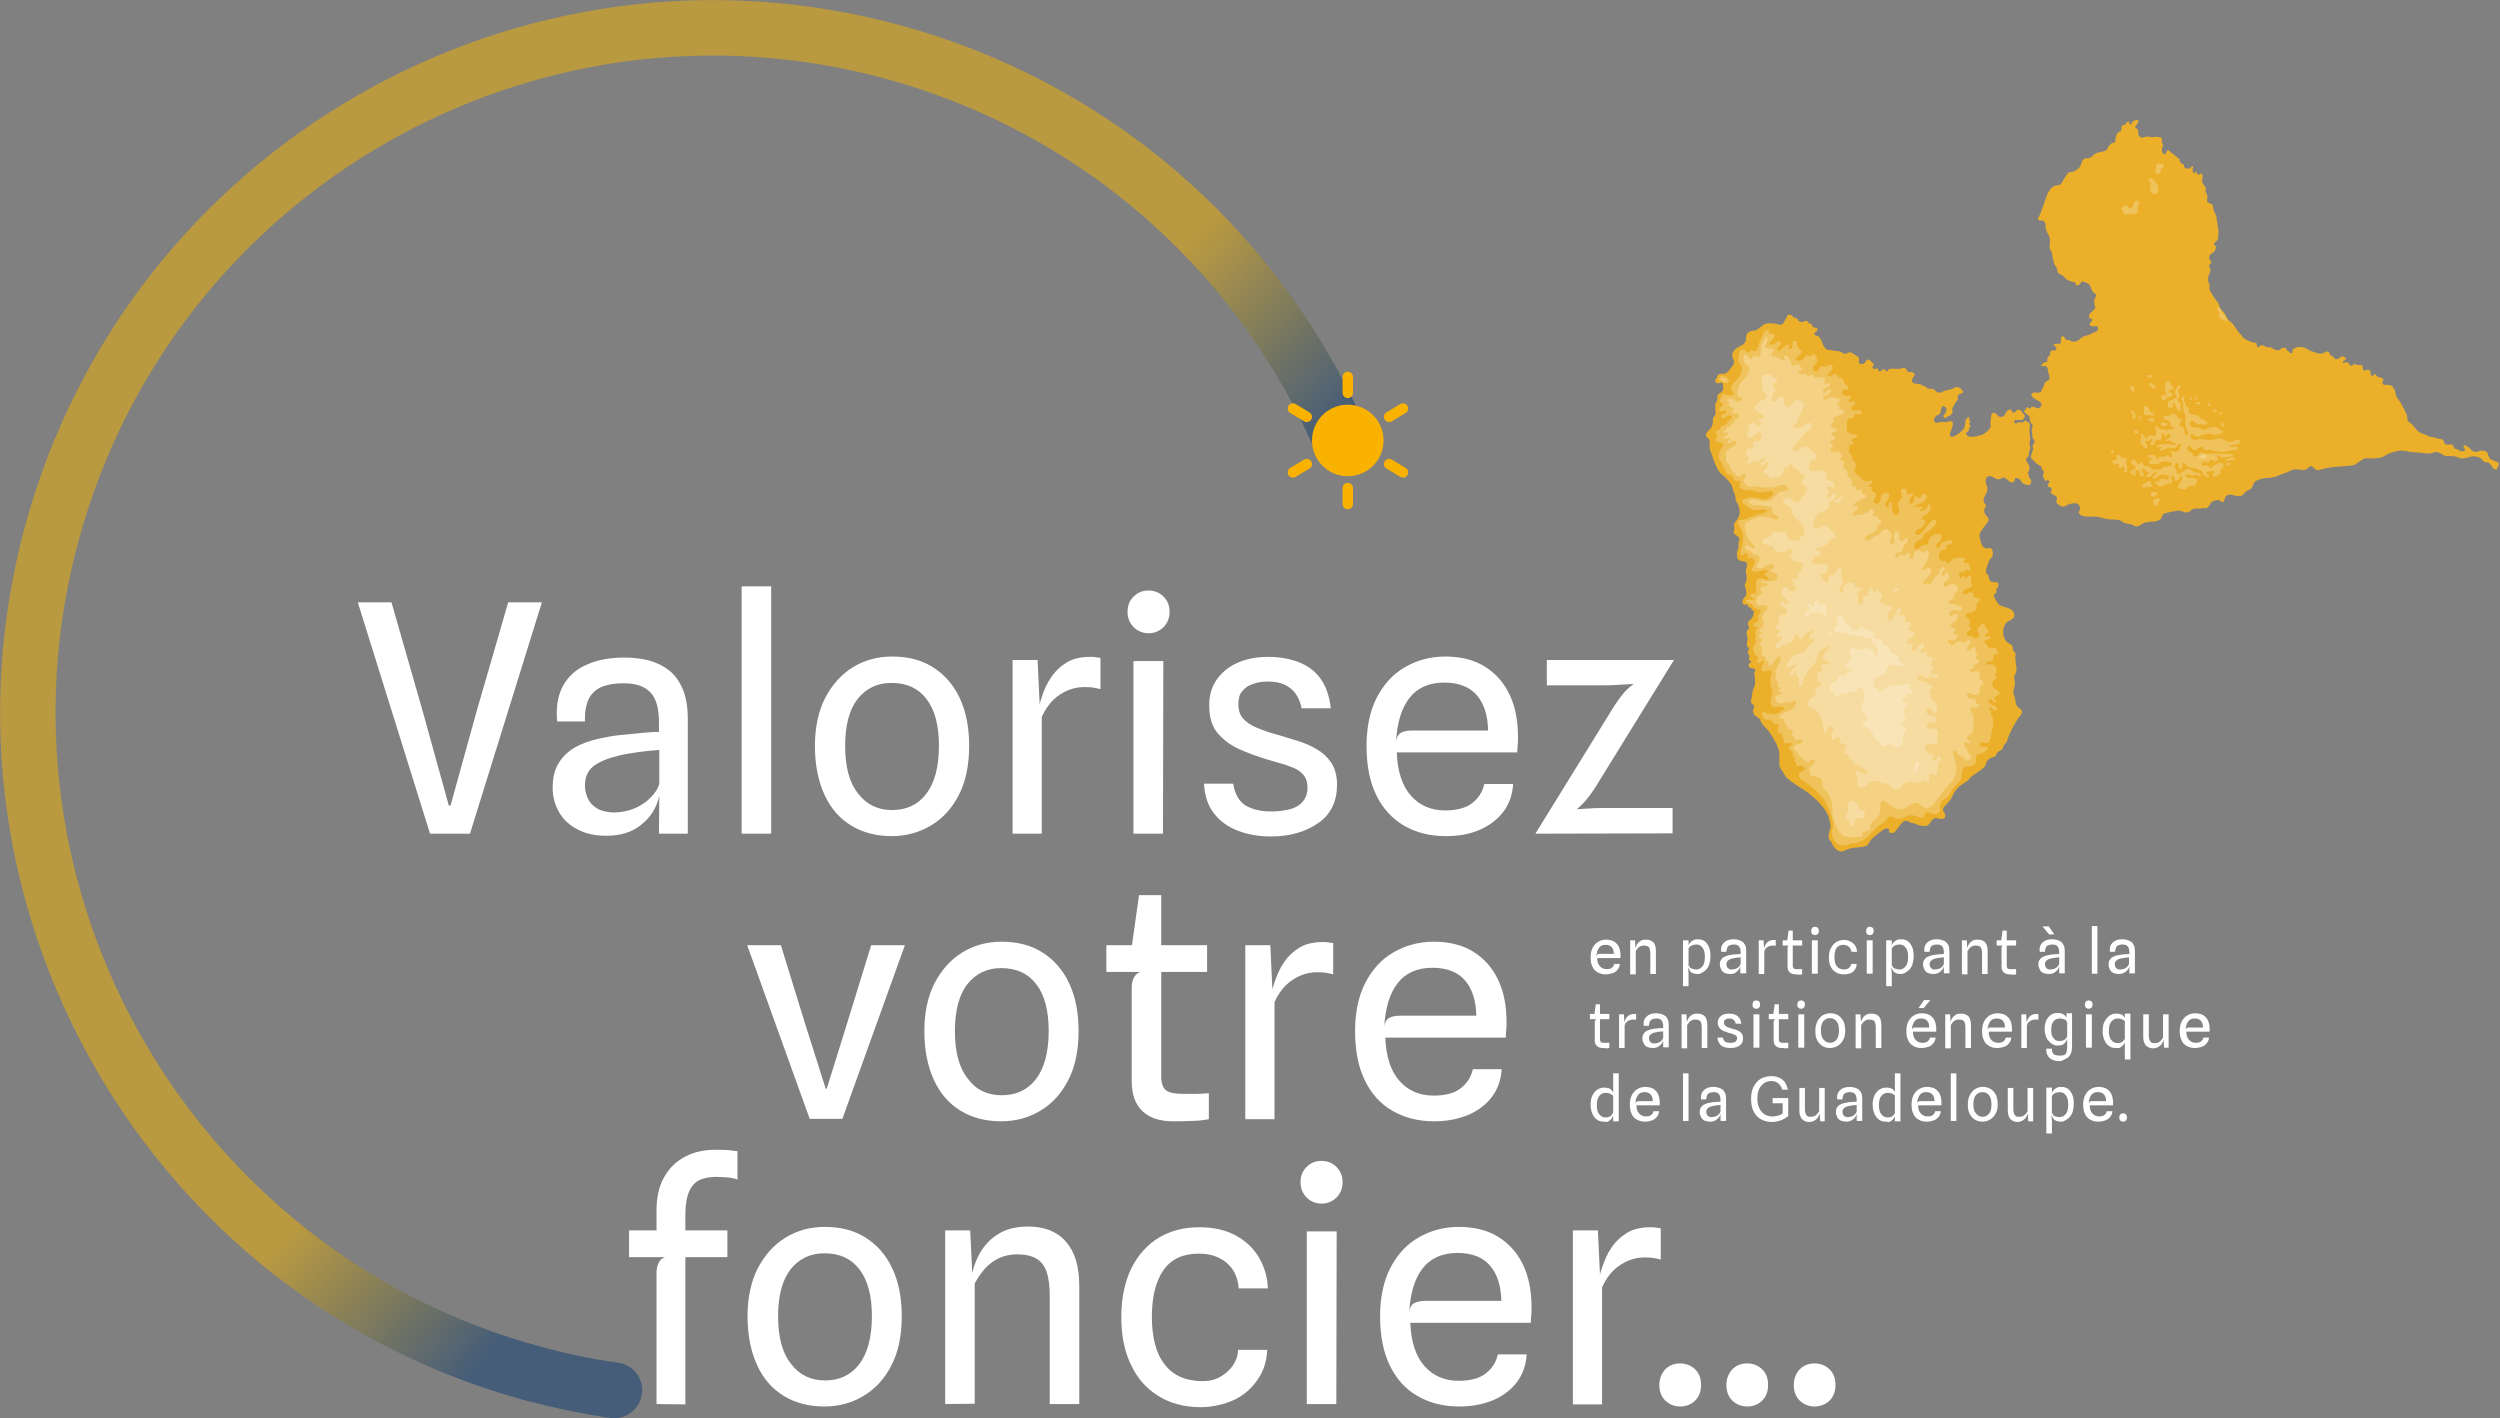<?xml version="1.0" encoding="UTF-8"?>
<!-- Generator: Adobe Illustrator 27.1.1, SVG Export Plug-In . SVG Version: 6.00 Build 0)  -->
<svg xmlns="http://www.w3.org/2000/svg" xmlns:xlink="http://www.w3.org/1999/xlink" version="1.1" id="Calque_1" x="0px" y="0px" viewBox="0 0 719.7 408.3" style="enable-background:new 0 0 719.7 408.3;" xml:space="preserve">
<rect x="0" y="0" width="719.7" height="408.3" fill="#808080" stroke="none"/>
<style type="text/css">
	.st0{fill:#FFFFFF;}
	.st1{opacity:0.5;fill:url(#SVGID_1_);enable-background:new    ;}
	.st2{fill:#F9B200;}
	.st3{fill:none;stroke:#F9B200;stroke-width:3;stroke-linecap:round;stroke-linejoin:round;stroke-miterlimit:10;}
	.st4{fill:#EBAF29;}
	.st5{opacity:0.24;fill:#FFFFFF;}
</style>
<path class="st0" d="M123.8,240L103,173.4h9.7l9,31.4l7.5,27.1h0.5l7.5-27.1l9.1-31.4h9.7L135.3,240H123.8z"></path>
<path class="st0" d="M174.5,240.6c-3.2,0-5.9-0.6-8.2-1.8s-4.1-2.8-5.3-4.9c-1.2-2.1-1.9-4.4-1.9-7.1c0-2.7,0.5-5,1.6-6.9  s2.6-3.4,4.6-4.6c2-1.2,4.5-2.1,7.3-2.7c1.9-0.4,3.9-0.8,6-1s4.2-0.4,6.1-0.6c2-0.2,3.6-0.3,5-0.3v-2.8c0-4-0.8-6.9-2.5-8.6  c-1.7-1.8-4.3-2.6-7.8-2.6c-2.2,0-4.1,0.3-5.8,0.9c-1.7,0.6-3,1.7-3.9,3.2c-0.9,1.6-1.4,3.9-1.3,6.9h-8c-0.4-4.1,0.2-7.6,1.7-10.3  s3.8-4.8,6.9-6.1c3.1-1.4,6.7-2,10.9-2c2.4,0,4.7,0.3,6.8,0.8c2.2,0.6,4.1,1.5,5.8,2.8s3,3.1,4,5.4c1,2.3,1.5,5.2,1.5,8.6V240h-8.3  l0.1-10.9c-0.8,3.5-2.5,6.2-5.2,8.3C182,239.6,178.6,240.6,174.5,240.6z M176.5,233.9c2.2,0,4.3-0.4,6.2-1.2s3.5-1.9,4.7-3.2  c1.3-1.3,2.1-2.6,2.4-3.9v-9.7c-1.8,0.1-3.7,0.3-5.9,0.6s-4.1,0.6-5.7,1c-3.3,0.8-5.7,1.8-7.4,3.1c-1.6,1.3-2.4,3.1-2.4,5.5  c0,1.4,0.3,2.7,0.9,3.9c0.6,1.2,1.5,2.1,2.7,2.8C173.2,233.5,174.7,233.8,176.5,233.9z"></path>
<path class="st0" d="M213.5,240v-71.2h8.5V240H213.5z"></path>
<path class="st0" d="M256.7,240.7c-4.4,0-8.3-1-11.6-3c-3.3-2-5.9-4.9-7.7-8.8c-1.8-3.9-2.8-8.6-2.8-14.2c0-5.3,1-9.9,2.9-13.7  c2-3.8,4.6-6.8,8-8.9c3.4-2.1,7.2-3.1,11.3-3.1c4.6,0,8.5,1,11.8,3.1s5.9,5,7.7,8.9c1.8,3.8,2.7,8.4,2.7,13.7c0,5.6-1,10.4-3,14.2  c-2,3.9-4.7,6.8-8.1,8.8S260.8,240.7,256.7,240.7z M256.8,233.2c4.1,0,7.4-1.5,9.8-4.6s3.7-7.7,3.7-13.9c0-5.9-1.2-10.4-3.6-13.5  s-5.7-4.6-10.1-4.6c-4.1,0-7.3,1.6-9.7,4.6c-2.4,3.1-3.6,7.6-3.6,13.5c0,6,1.2,10.6,3.7,13.7C249.4,231.6,252.7,233.2,256.8,233.2z"></path>
<path class="st0" d="M291.5,240v-50h7.2l0.9,19.2l-1-2.6c0.2-1.9,0.6-3.9,1.3-5.9c0.6-2,1.5-4,2.7-5.7c1.2-1.8,2.7-3.2,4.5-4.3  s4.1-1.6,6.8-1.6c0.5,0,1,0,1.5,0.1s0.9,0.1,1.4,0.2v9c-0.8-0.2-1.6-0.4-2.4-0.5s-1.6-0.1-2.4-0.1c-1.5,0-3,0.3-4.5,0.9  c-1.5,0.6-2.9,1.5-4.3,2.8c-1.3,1.3-2.4,2.9-3.3,4.9V240H291.5z"></path>
<path class="st0" d="M330.7,182.3c-1.7,0-3.1-0.6-4.3-1.7c-1.2-1.2-1.8-2.7-1.8-4.5s0.6-3.3,1.8-4.4c1.2-1.2,2.6-1.7,4.3-1.7  c1.6,0,3.1,0.6,4.2,1.7c1.2,1.2,1.8,2.6,1.8,4.4c0,1.8-0.6,3.3-1.8,4.5C333.7,181.7,332.3,182.3,330.7,182.3z M326.3,240v-49.7h8.6  l-0.1,49.7H326.3z"></path>
<path class="st0" d="M366,240.8c-3.5,0-6.6-0.5-9.5-1.6s-5.2-2.7-6.9-4.9c-1.8-2.2-2.8-5.1-3-8.7h8.4c0.5,3.1,1.8,5.2,3.6,6.3  c1.9,1.1,4.3,1.7,7.2,1.7c2,0,3.8-0.2,5.4-0.6s2.9-1.1,3.8-2.2c0.9-1,1.4-2.4,1.4-4.1c0-1.3-0.3-2.4-0.9-3.3c-0.6-0.8-1.4-1.5-2.4-2  s-2.3-1-3.6-1.4c-1.4-0.4-2.9-0.8-4.5-1.3c-3-0.9-5.8-1.9-8.4-3.1c-2.6-1.2-4.6-2.8-6.2-4.7c-1.6-2-2.3-4.6-2.3-8  c0-4.1,1.6-7.4,4.7-10c3.1-2.5,7.2-3.8,12.3-3.8c3.2,0,6.1,0.5,8.7,1.5s4.7,2.5,6.3,4.7c1.6,2.2,2.6,5,3,8.6h-8.4  c-0.3-1.6-0.9-3-1.7-4.2c-0.8-1.1-1.9-2-3.2-2.6c-1.3-0.6-2.9-0.9-4.8-0.9c-1.6,0-3,0.2-4.3,0.7c-1.3,0.4-2.3,1.1-3.1,2.1  c-0.8,0.9-1.1,2.2-1.1,3.8c0,1.7,0.5,3.1,1.4,4.1s2.2,1.9,3.9,2.6c1.7,0.7,3.6,1.4,5.9,2c1.7,0.5,3.6,1.1,5.6,1.7s3.9,1.4,5.6,2.4  c1.8,1,3.2,2.3,4.3,3.9c1.1,1.6,1.7,3.8,1.7,6.4c0,4.7-1.7,8.4-5.2,10.9S371.6,240.8,366,240.8z"></path>
<path class="st0" d="M416.2,240.7c-4.6,0-8.5-1-12-3c-3.4-2-6.1-4.9-8-8.8c-1.9-3.9-2.8-8.6-2.8-14.2c0-5.4,1-10,2.9-13.8  c2-3.8,4.6-6.8,8.1-8.8c3.4-2,7.3-3.1,11.7-3.1c4.3,0,8.1,0.9,11.2,2.8s5.5,4.5,7.2,8s2.5,7.6,2.5,12.4c0,1,0,1.8-0.1,2.4  c-0.1,0.6-0.1,1.3-0.1,2h-34.7c0.2,5.5,1.6,9.7,4.1,12.5s5.8,4.2,9.8,4.2c3.4,0,6-0.7,7.8-2.1c1.8-1.4,3-3.2,3.5-5.5h8.3  c-0.2,3.2-1.2,5.9-2.9,8.1c-1.7,2.2-4,3.9-6.8,5.1C423,240.2,419.8,240.7,416.2,240.7z M406.5,210.3h21.9c-0.1-4.3-1.1-7.6-3.2-10.1  c-2-2.4-5.2-3.7-9.4-3.7c-4.4,0-7.8,1.5-10.1,4.5c-2.3,3-3.5,7.2-3.8,12.4c0.2-1.3,0.7-2.1,1.5-2.5S405.2,210.3,406.5,210.3z"></path>
<path class="st0" d="M442,240l22.3-36.1c1.2-1.9,2.3-3.4,3.3-4.6c1-1.1,2.2-2.1,3.3-2.8l1,0.3c-1.7,0.1-3.4,0.2-5.1,0.3  s-3.4,0.2-4.9,0.2h-16.6V190h36.6l-22.6,36.6c-1.1,1.7-2.2,3.2-3.4,4.5c-1.2,1.3-2.4,2.3-3.7,3l-0.4-1c1.5-0.1,3.1-0.2,4.7-0.3  s3.1-0.2,4.6-0.2h20.4v7.3L442,240L442,240z"></path>
<path class="st0" d="M233.1,322.1l-18-50h9.7l7,22.7l5.9,18.6h0.3l5.8-18.6l7-22.7h9.7l-18,50H233.1z"></path>
<path class="st0" d="M288.2,322.8c-4.4,0-8.3-1-11.6-3c-3.3-2-5.9-4.9-7.7-8.8c-1.8-3.9-2.8-8.6-2.8-14.2c0-5.3,1-9.9,2.9-13.7  c2-3.8,4.6-6.8,8-8.9s7.2-3.1,11.3-3.1c4.6,0,8.5,1,11.8,3.1s5.9,5,7.7,8.9c1.8,3.8,2.7,8.4,2.7,13.7c0,5.6-1,10.4-3,14.2  c-2,3.9-4.7,6.8-8.1,8.8C296.1,321.8,292.3,322.8,288.2,322.8z M288.4,315.3c4.1,0,7.4-1.5,9.8-4.6s3.7-7.7,3.7-13.9  c0-5.9-1.2-10.4-3.6-13.5s-5.7-4.6-10.1-4.6c-4.1,0-7.3,1.6-9.7,4.6c-2.4,3.1-3.6,7.6-3.6,13.5c0,6,1.2,10.6,3.7,13.7  C280.9,313.7,284.2,315.3,288.4,315.3z"></path>
<path class="st0" d="M318.5,279.8v-7.7h29v7.7H318.5z M337.7,322.8c-3.9,0-6.8-1-8.9-3c-2-2-3-4.8-3-8.5v-27.1c0-1,0.2-1.9,0.6-2.7  c0.4-0.8,1-1.4,1.7-1.6l-2.3-5.7v-1.6l2.1-14.9h6.4v52.2c0,2,0.5,3.3,1.4,4s2.5,1,4.7,1c1.6,0,3,0,4.1,0s2.3-0.1,3.5-0.2v7.5  c-1.7,0.3-3.4,0.5-5.2,0.5C341,322.8,339.3,322.8,337.7,322.8z"></path>
<path class="st0" d="M358.5,322.1v-50h7.2l0.9,19.2l-1-2.6c0.2-1.9,0.6-3.9,1.3-5.9s1.5-4,2.7-5.7c1.2-1.8,2.7-3.2,4.5-4.3  c1.8-1.1,4.1-1.6,6.8-1.6c0.5,0,1,0,1.5,0.1s0.9,0.1,1.4,0.2v9c-0.8-0.2-1.6-0.4-2.4-0.5s-1.6-0.1-2.4-0.1c-1.5,0-3,0.3-4.5,0.9  s-2.9,1.5-4.3,2.8c-1.3,1.3-2.4,2.9-3.3,4.9v33.7h-8.4L358.5,322.1L358.5,322.1z"></path>
<path class="st0" d="M412.9,322.8c-4.6,0-8.5-1-12-3s-6.1-4.9-8-8.8s-2.8-8.6-2.8-14.2c0-5.4,1-10,2.9-13.8c2-3.8,4.6-6.8,8.1-8.8  c3.4-2,7.3-3.1,11.7-3.1c4.3,0,8.1,0.9,11.2,2.8s5.5,4.5,7.2,8s2.5,7.6,2.5,12.4c0,1,0,1.8-0.1,2.4s-0.1,1.3-0.1,2h-34.7  c0.2,5.5,1.6,9.7,4.1,12.5s5.8,4.2,9.8,4.2c3.4,0,6-0.7,7.8-2.1s3-3.2,3.5-5.5h8.3c-0.2,3.2-1.2,5.9-2.9,8.1c-1.7,2.2-4,3.9-6.8,5.1  C419.6,322.2,416.4,322.8,412.9,322.8z M403.1,292.4H425c-0.1-4.3-1.1-7.6-3.2-10.1c-2-2.4-5.2-3.7-9.4-3.7c-4.4,0-7.8,1.5-10.1,4.5  c-2.3,3-3.5,7.2-3.8,12.4c0.2-1.3,0.7-2.1,1.5-2.5C400.8,292.6,401.8,292.4,403.1,292.4z"></path>
<path class="st0" d="M181.1,361.9v-7.7h28.3v7.7H181.1z M189,404.2v-37.9c0-1,0.2-1.9,0.6-2.7c0.4-0.9,1-1.4,1.7-1.6l-2.3-5.6v-8  c0-3.9,0.8-7.2,2.3-9.7c1.5-2.6,3.5-4.5,6.1-5.8c2.5-1.3,5.4-1.9,8.5-1.9c1.5,0,2.8,0,3.8,0.1s1.9,0.2,2.6,0.3v8.2  c-0.7-0.3-1.5-0.5-2.5-0.6s-2.2-0.2-3.6-0.2c-1.9,0-3.5,0.3-4.8,0.9s-2.3,1.7-3,3.3c-0.7,1.6-1.1,3.8-1.1,6.7v54.6L189,404.2  L189,404.2z"></path>
<path class="st0" d="M237.3,404.9c-4.4,0-8.3-1-11.6-3s-5.9-4.9-7.7-8.8s-2.8-8.6-2.8-14.2c0-5.3,1-9.9,2.9-13.7  c2-3.8,4.6-6.8,8-8.9s7.2-3.1,11.3-3.1c4.6,0,8.5,1,11.8,3.1s5.9,5,7.7,8.9c1.8,3.8,2.7,8.4,2.7,13.7c0,5.6-1,10.4-3,14.2  c-2,3.9-4.7,6.8-8.1,8.8C245.2,403.9,241.4,404.9,237.3,404.9z M237.5,397.4c4.1,0,7.4-1.5,9.8-4.6c2.4-3.1,3.7-7.7,3.7-13.9  c0-5.9-1.2-10.4-3.6-13.5c-2.4-3.1-5.7-4.6-10.1-4.6c-4.1,0-7.3,1.6-9.7,4.6c-2.4,3.1-3.6,7.6-3.6,13.5c0,6,1.2,10.6,3.7,13.7  C230.1,395.8,233.4,397.4,237.5,397.4z"></path>
<path class="st0" d="M272.1,404.2v-50h7.2l0.9,18.8l-0.8-3.8c0.4-3,1.2-5.7,2.5-8.1s3.1-4.4,5.4-5.8c2.3-1.5,5.2-2.2,8.7-2.2  c4.6,0,8.3,1.4,10.8,4.3c2.6,2.9,3.9,7.1,3.9,12.8v34h-8.5V373c0-2.8-0.3-5.1-0.9-6.9c-0.6-1.7-1.6-3-3-3.8s-3.2-1.2-5.4-1.2  c-2.7,0-5.1,0.7-7.2,2.2s-3.7,3.6-5.1,6.2v34.6L272.1,404.2L272.1,404.2z"></path>
<path class="st0" d="M345.6,405.1c-4.6,0-8.7-1.1-12.1-3.2s-6.1-5.1-7.9-9c-1.9-3.9-2.8-8.4-2.8-13.7c0-5.5,1-10.2,2.9-14.1  c1.9-3.8,4.6-6.8,7.9-8.8c3.4-2,7.2-3,11.6-3c4.2,0,7.7,0.8,10.6,2.4s5.1,3.7,6.7,6.4c1.5,2.7,2.4,5.6,2.5,8.8h-8.4  c-0.1-1.2-0.3-2.4-0.8-3.6s-1.1-2.3-2.1-3.2c-0.9-1-2.1-1.7-3.5-2.3c-1.4-0.6-3.1-0.9-5.1-0.9c-4.6,0-8,1.6-10.2,4.8  c-2.2,3.2-3.3,7.7-3.3,13.3c0,6,1.2,10.7,3.7,13.8c2.4,3.2,6.1,4.8,11,4.8c1.9,0,3.6-0.4,5.1-1.3s2.7-2,3.6-3.3  c0.9-1.4,1.4-2.8,1.4-4.4h8.4c-0.1,3.1-1,6-2.7,8.5s-3.9,4.5-6.8,5.9C352.4,404.3,349.1,405.1,345.6,405.1z"></path>
<path class="st0" d="M380.5,346.5c-1.7,0-3.1-0.6-4.3-1.7c-1.2-1.2-1.8-2.7-1.8-4.5s0.6-3.3,1.8-4.4c1.2-1.2,2.6-1.7,4.3-1.7  c1.6,0,3.1,0.6,4.2,1.7c1.2,1.2,1.8,2.6,1.8,4.4s-0.6,3.3-1.8,4.5C383.5,345.9,382.1,346.5,380.5,346.5z M376.2,404.2v-49.7h8.6  l-0.1,49.7H376.2z"></path>
<path class="st0" d="M420.1,404.9c-4.6,0-8.5-1-12-3s-6.1-4.9-8-8.8s-2.8-8.6-2.8-14.2c0-5.4,1-10,2.9-13.8c2-3.8,4.6-6.8,8.1-8.8  c3.4-2,7.3-3.1,11.7-3.1c4.3,0,8.1,0.9,11.2,2.8s5.5,4.5,7.2,8s2.5,7.6,2.5,12.4c0,1,0,1.8-0.1,2.4s-0.1,1.3-0.1,2H406  c0.2,5.5,1.6,9.7,4.1,12.5s5.8,4.2,9.8,4.2c3.4,0,6-0.7,7.8-2.1s3-3.2,3.5-5.5h8.3c-0.2,3.2-1.2,5.9-2.9,8.1c-1.7,2.2-4,3.9-6.8,5.1  C426.9,404.3,423.7,404.9,420.1,404.9z M410.3,374.5h21.9c-0.1-4.3-1.1-7.6-3.2-10.1c-2-2.4-5.2-3.7-9.4-3.7  c-4.4,0-7.8,1.5-10.1,4.5c-2.3,3-3.5,7.2-3.8,12.4c0.2-1.3,0.7-2.1,1.5-2.5C408,374.7,409.1,374.5,410.3,374.5z"></path>
<path class="st0" d="M452.8,404.2v-50h7.2l0.9,19.2l-1-2.6c0.2-1.9,0.6-3.9,1.3-5.9s1.5-4,2.7-5.7c1.2-1.8,2.7-3.2,4.5-4.3  c1.8-1.1,4.1-1.6,6.8-1.6c0.5,0,1,0,1.5,0.1s0.9,0.1,1.4,0.2v9c-0.8-0.2-1.6-0.4-2.4-0.5s-1.6-0.1-2.4-0.1c-1.5,0-3,0.3-4.5,0.9  s-2.9,1.5-4.3,2.8c-1.3,1.3-2.4,2.9-3.3,4.9v33.7h-8.4L452.8,404.2L452.8,404.2z"></path>
<path class="st0" d="M483.7,404.9c-1.7,0-3.1-0.6-4.3-1.7c-1.2-1.2-1.7-2.7-1.7-4.5s0.6-3.3,1.7-4.5c1.2-1.2,2.6-1.7,4.3-1.7  c1.7,0,3.1,0.6,4.3,1.7c1.2,1.2,1.7,2.7,1.7,4.5c0,1.9-0.6,3.4-1.7,4.5S485.4,404.9,483.7,404.9z"></path>
<path class="st0" d="M503,404.9c-1.7,0-3.1-0.6-4.3-1.7c-1.2-1.2-1.7-2.7-1.7-4.5s0.6-3.3,1.7-4.5c1.2-1.2,2.6-1.7,4.3-1.7  c1.7,0,3.1,0.6,4.3,1.7c1.2,1.2,1.7,2.7,1.7,4.5c0,1.9-0.6,3.4-1.7,4.5S504.7,404.9,503,404.9z"></path>
<path class="st0" d="M522.4,404.9c-1.7,0-3.1-0.6-4.3-1.7c-1.2-1.2-1.7-2.7-1.7-4.5s0.6-3.3,1.7-4.5c1.2-1.2,2.6-1.7,4.3-1.7  s3.1,0.6,4.3,1.7c1.2,1.2,1.7,2.7,1.7,4.5c0,1.9-0.6,3.4-1.7,4.5S524,404.9,522.4,404.9z"></path>
<g>
	
		<linearGradient id="SVGID_1_" gradientUnits="userSpaceOnUse" x1="278.019" y1="629.366" x2="7.864" y2="383.735" gradientTransform="matrix(1 0 0 1 0 -358)">
		<stop offset="5.834985e-02" style="stop-color:#0A3971"></stop>
		<stop offset="0.241" style="stop-color:#F4B400"></stop>
		<stop offset="0.469" style="stop-color:#F4B400"></stop>
	</linearGradient>
	<path class="st1" d="M176.8,408.3c-0.4,0-0.8,0-1.2-0.1c-8.1-1.2-16.2-2.9-24.2-5C42.3,373.6-22.4,260.7,7.2,151.5   S149.7-22.4,258.9,7.2c59.2,16,107.7,57.3,133.1,113.2c1.8,4,0,8.8-4,10.6s-8.8,0-10.6-4C354,75.5,309.3,37.4,254.7,22.6   C154-4.7,49.9,55,22.6,155.7C-4.7,256.3,55,360.4,155.7,387.7c7.3,2,14.8,3.6,22.3,4.6c4.4,0.6,7.4,4.7,6.8,9.1   C184.1,405.4,180.7,408.3,176.8,408.3z"></path>
	<g>
		<circle class="st2" cx="388" cy="126.8" r="10.3"></circle>
		<g>
			<g>
				<line class="st3" x1="388" y1="140.5" x2="388" y2="145.1"></line>
			</g>
			<g>
				<line class="st3" x1="376.2" y1="133.6" x2="372.2" y2="136"></line>
			</g>
			<g>
				<line class="st3" x1="376.2" y1="120" x2="372.2" y2="117.6"></line>
			</g>
			<g>
				<line class="st3" x1="388" y1="113.1" x2="388" y2="108.5"></line>
			</g>
			<g>
				<line class="st3" x1="399.9" y1="120" x2="403.9" y2="117.6"></line>
			</g>
			<g>
				<line class="st3" x1="399.9" y1="133.6" x2="403.9" y2="136"></line>
			</g>
		</g>
	</g>
</g>
<g>
	<g>
		<path class="st0" d="M462.2,280.5c-0.9,0-1.6-0.2-2.3-0.6c-0.7-0.4-1.2-0.9-1.5-1.7c-0.4-0.7-0.5-1.7-0.5-2.7c0-1,0.2-1.9,0.6-2.7    c0.4-0.7,0.9-1.3,1.6-1.7c0.7-0.4,1.4-0.6,2.3-0.6c0.8,0,1.6,0.2,2.2,0.5c0.6,0.4,1.1,0.9,1.4,1.5c0.3,0.7,0.5,1.5,0.5,2.4    c0,0.2,0,0.3,0,0.5s0,0.3,0,0.4h-6.7c0,1.1,0.3,1.9,0.8,2.4s1.1,0.8,1.9,0.8c0.6,0,1.2-0.1,1.5-0.4c0.4-0.3,0.6-0.6,0.7-1.1h1.6    c0,0.6-0.2,1.1-0.6,1.6s-0.8,0.8-1.3,1C463.5,280.4,462.9,280.5,462.2,280.5z M460.4,274.6h4.2c0-0.8-0.2-1.5-0.6-1.9    c-0.4-0.5-1-0.7-1.8-0.7c-0.9,0-1.5,0.3-1.9,0.9c-0.4,0.6-0.7,1.4-0.7,2.4c0-0.2,0.1-0.4,0.3-0.5    C459.9,274.6,460.1,274.6,460.4,274.6z"></path>
		<path class="st0" d="M469.3,280.3v-9.6h1.4l0.2,3.6l-0.2-0.7c0.1-0.6,0.2-1.1,0.5-1.6c0.2-0.5,0.6-0.8,1-1.1s1-0.4,1.7-0.4    c0.9,0,1.6,0.3,2.1,0.8c0.5,0.6,0.7,1.4,0.7,2.5v6.6h-1.6v-6c0-0.5-0.1-1-0.2-1.3c-0.1-0.3-0.3-0.6-0.6-0.7s-0.6-0.2-1-0.2    c-0.5,0-1,0.1-1.4,0.4c-0.4,0.3-0.7,0.7-1,1.2v6.7H469.3z"></path>
		<path class="st0" d="M484.5,283.9v-13.2h1.6l0,1.3v6.1l-0.1,0.5l0.1,1.7l0,3.6H484.5z M488.7,280.4c-0.6,0-1.1-0.1-1.5-0.3    s-0.7-0.5-0.8-0.8s-0.3-0.5-0.3-0.7l-0.5-0.1l0.6-0.5c0.1,0.1,0.2,0.3,0.3,0.5s0.4,0.3,0.7,0.4s0.7,0.2,1.1,0.2    c0.7,0,1.3-0.3,1.8-0.9c0.5-0.6,0.7-1.5,0.7-2.8c0-1.1-0.2-2-0.7-2.6c-0.4-0.6-1-0.9-1.7-0.9c-0.5,0-0.9,0.1-1.2,0.2    c-0.3,0.1-0.6,0.3-0.8,0.5c-0.2,0.2-0.3,0.4-0.4,0.6v-0.7c0-0.2,0.1-0.4,0.2-0.6c0.1-0.2,0.3-0.5,0.5-0.7c0.2-0.2,0.5-0.4,0.9-0.6    s0.8-0.2,1.3-0.2c0.7,0,1.4,0.2,1.9,0.6c0.5,0.4,0.9,1,1.2,1.7s0.4,1.6,0.4,2.5c0,0.9-0.1,1.6-0.3,2.3c-0.2,0.6-0.5,1.2-0.9,1.6    s-0.8,0.7-1.2,0.9C489.6,280.3,489.1,280.4,488.7,280.4z"></path>
		<path class="st0" d="M498.1,280.4c-0.6,0-1.1-0.1-1.6-0.3c-0.4-0.2-0.8-0.5-1-1c-0.2-0.4-0.4-0.9-0.4-1.4c0-0.5,0.1-1,0.3-1.3    s0.5-0.7,0.9-0.9c0.4-0.2,0.9-0.4,1.4-0.5c0.4-0.1,0.8-0.1,1.2-0.2c0.4,0,0.8-0.1,1.2-0.1c0.4,0,0.7,0,1-0.1v-0.5    c0-0.8-0.2-1.3-0.5-1.7c-0.3-0.3-0.8-0.5-1.5-0.5c-0.4,0-0.8,0.1-1.1,0.2s-0.6,0.3-0.7,0.6s-0.3,0.7-0.3,1.3h-1.5    c-0.1-0.8,0-1.5,0.3-2c0.3-0.5,0.7-0.9,1.3-1.2c0.6-0.3,1.3-0.4,2.1-0.4c0.5,0,0.9,0.1,1.3,0.2c0.4,0.1,0.8,0.3,1.1,0.5    s0.6,0.6,0.8,1s0.3,1,0.3,1.7v6.4H501l0-2.1c-0.1,0.7-0.5,1.2-1,1.6C499.6,280.2,498.9,280.4,498.1,280.4z M498.5,279.1    c0.4,0,0.8-0.1,1.2-0.2c0.4-0.2,0.7-0.4,0.9-0.6c0.2-0.2,0.4-0.5,0.5-0.8v-1.9c-0.3,0-0.7,0.1-1.1,0.1c-0.4,0.1-0.8,0.1-1.1,0.2    c-0.6,0.1-1.1,0.3-1.4,0.6c-0.3,0.2-0.5,0.6-0.5,1.1c0,0.3,0.1,0.5,0.2,0.8c0.1,0.2,0.3,0.4,0.5,0.5    C497.9,279.1,498.2,279.1,498.5,279.1z"></path>
		<path class="st0" d="M506.3,280.3v-9.6h1.4l0.2,3.7l-0.2-0.5c0-0.4,0.1-0.7,0.2-1.1s0.3-0.8,0.5-1.1c0.2-0.3,0.5-0.6,0.9-0.8    c0.4-0.2,0.8-0.3,1.3-0.3c0.1,0,0.2,0,0.3,0c0.1,0,0.2,0,0.3,0v1.7c-0.1,0-0.3-0.1-0.5-0.1s-0.3,0-0.5,0c-0.3,0-0.6,0.1-0.9,0.2    c-0.3,0.1-0.6,0.3-0.8,0.5c-0.3,0.2-0.5,0.6-0.6,1v6.5H506.3z"></path>
		<path class="st0" d="M513.2,272.2v-1.5h5.6v1.5H513.2z M516.9,280.5c-0.7,0-1.3-0.2-1.7-0.6c-0.4-0.4-0.6-0.9-0.6-1.6V273    c0-0.2,0-0.4,0.1-0.5c0.1-0.2,0.2-0.3,0.3-0.3l-0.5-1.1v-0.3l0.4-2.9h1.2V278c0,0.4,0.1,0.6,0.3,0.8s0.5,0.2,0.9,0.2    c0.3,0,0.6,0,0.8,0s0.4,0,0.7,0v1.5c-0.3,0.1-0.7,0.1-1,0.1C517.5,280.5,517.2,280.5,516.9,280.5z"></path>
		<path class="st0" d="M522.5,269.2c-0.3,0-0.6-0.1-0.8-0.3c-0.2-0.2-0.3-0.5-0.3-0.9c0-0.3,0.1-0.6,0.3-0.9    c0.2-0.2,0.5-0.3,0.8-0.3c0.3,0,0.6,0.1,0.8,0.3c0.2,0.2,0.3,0.5,0.3,0.9c0,0.4-0.1,0.6-0.3,0.9    C523,269.1,522.8,269.2,522.5,269.2z M521.6,280.3v-9.6h1.7l0,9.6H521.6z"></path>
		<path class="st0" d="M530.8,280.5c-0.9,0-1.7-0.2-2.3-0.6c-0.7-0.4-1.2-1-1.5-1.7c-0.4-0.7-0.5-1.6-0.5-2.6c0-1.1,0.2-2,0.6-2.7    c0.4-0.7,0.9-1.3,1.5-1.7c0.7-0.4,1.4-0.6,2.2-0.6c0.8,0,1.5,0.2,2,0.5c0.6,0.3,1,0.7,1.3,1.2c0.3,0.5,0.5,1.1,0.5,1.7h-1.6    c0-0.2-0.1-0.5-0.2-0.7c-0.1-0.2-0.2-0.4-0.4-0.6s-0.4-0.3-0.7-0.5c-0.3-0.1-0.6-0.2-1-0.2c-0.9,0-1.5,0.3-2,0.9    c-0.4,0.6-0.6,1.5-0.6,2.6c0,1.2,0.2,2.1,0.7,2.7c0.5,0.6,1.2,0.9,2.1,0.9c0.4,0,0.7-0.1,1-0.2s0.5-0.4,0.7-0.6    c0.2-0.3,0.3-0.5,0.3-0.8h1.6c0,0.6-0.2,1.2-0.5,1.6c-0.3,0.5-0.8,0.9-1.3,1.1C532.1,280.4,531.5,280.5,530.8,280.5z"></path>
		<path class="st0" d="M538.3,269.2c-0.3,0-0.6-0.1-0.8-0.3c-0.2-0.2-0.3-0.5-0.3-0.9c0-0.3,0.1-0.6,0.3-0.9    c0.2-0.2,0.5-0.3,0.8-0.3c0.3,0,0.6,0.1,0.8,0.3c0.2,0.2,0.3,0.5,0.3,0.9c0,0.4-0.1,0.6-0.3,0.9    C538.9,269.1,538.6,269.2,538.3,269.2z M537.4,280.3v-9.6h1.7l0,9.6H537.4z"></path>
		<path class="st0" d="M543,283.9v-13.2h1.6l0,1.3v6.1l-0.1,0.5l0.1,1.7l0,3.6H543z M547.2,280.4c-0.6,0-1.1-0.1-1.5-0.3    s-0.7-0.5-0.8-0.8s-0.3-0.5-0.3-0.7l-0.5-0.1l0.6-0.5c0.1,0.1,0.2,0.3,0.3,0.5s0.4,0.3,0.7,0.4s0.7,0.2,1.1,0.2    c0.7,0,1.3-0.3,1.8-0.9c0.5-0.6,0.7-1.5,0.7-2.8c0-1.1-0.2-2-0.7-2.6c-0.4-0.6-1-0.9-1.7-0.9c-0.5,0-0.9,0.1-1.2,0.2    c-0.3,0.1-0.6,0.3-0.8,0.5c-0.2,0.2-0.3,0.4-0.4,0.6v-0.7c0-0.2,0.1-0.4,0.2-0.6c0.1-0.2,0.3-0.5,0.5-0.7c0.2-0.2,0.5-0.4,0.9-0.6    s0.8-0.2,1.3-0.2c0.7,0,1.4,0.2,1.9,0.6c0.5,0.4,0.9,1,1.2,1.7s0.4,1.6,0.4,2.5c0,0.9-0.1,1.6-0.3,2.3c-0.2,0.6-0.5,1.2-0.9,1.6    s-0.8,0.7-1.2,0.9C548.1,280.3,547.6,280.4,547.2,280.4z"></path>
		<path class="st0" d="M556.6,280.4c-0.6,0-1.1-0.1-1.6-0.3c-0.4-0.2-0.8-0.5-1-1c-0.2-0.4-0.4-0.9-0.4-1.4c0-0.5,0.1-1,0.3-1.3    s0.5-0.7,0.9-0.9c0.4-0.2,0.9-0.4,1.4-0.5c0.4-0.1,0.8-0.1,1.2-0.2c0.4,0,0.8-0.1,1.2-0.1c0.4,0,0.7,0,1-0.1v-0.5    c0-0.8-0.2-1.3-0.5-1.7c-0.3-0.3-0.8-0.5-1.5-0.5c-0.4,0-0.8,0.1-1.1,0.2s-0.6,0.3-0.7,0.6s-0.3,0.7-0.3,1.3h-1.5    c-0.1-0.8,0-1.5,0.3-2c0.3-0.5,0.7-0.9,1.3-1.2c0.6-0.3,1.3-0.4,2.1-0.4c0.5,0,0.9,0.1,1.3,0.2c0.4,0.1,0.8,0.3,1.1,0.5    s0.6,0.6,0.8,1s0.3,1,0.3,1.7v6.4h-1.6l0-2.1c-0.1,0.7-0.5,1.2-1,1.6C558,280.2,557.4,280.4,556.6,280.4z M557,279.1    c0.4,0,0.8-0.1,1.2-0.2c0.4-0.2,0.7-0.4,0.9-0.6c0.2-0.2,0.4-0.5,0.5-0.8v-1.9c-0.3,0-0.7,0.1-1.1,0.1c-0.4,0.1-0.8,0.1-1.1,0.2    c-0.6,0.1-1.1,0.3-1.4,0.6c-0.3,0.2-0.5,0.6-0.5,1.1c0,0.3,0.1,0.5,0.2,0.8c0.1,0.2,0.3,0.4,0.5,0.5    C556.4,279.1,556.6,279.1,557,279.1z"></path>
		<path class="st0" d="M564.8,280.3v-9.6h1.4l0.2,3.6l-0.2-0.7c0.1-0.6,0.2-1.1,0.5-1.6c0.2-0.5,0.6-0.8,1-1.1s1-0.4,1.7-0.4    c0.9,0,1.6,0.3,2.1,0.8c0.5,0.6,0.7,1.4,0.7,2.5v6.6h-1.6v-6c0-0.5-0.1-1-0.2-1.3c-0.1-0.3-0.3-0.6-0.6-0.7s-0.6-0.2-1-0.2    c-0.5,0-1,0.1-1.4,0.4c-0.4,0.3-0.7,0.7-1,1.2v6.7H564.8z"></path>
		<path class="st0" d="M574.8,272.2v-1.5h5.6v1.5H574.8z M578.5,280.5c-0.7,0-1.3-0.2-1.7-0.6c-0.4-0.4-0.6-0.9-0.6-1.6V273    c0-0.2,0-0.4,0.1-0.5c0.1-0.2,0.2-0.3,0.3-0.3l-0.5-1.1v-0.3l0.4-2.9h1.2V278c0,0.4,0.1,0.6,0.3,0.8s0.5,0.2,0.9,0.2    c0.3,0,0.6,0,0.8,0s0.4,0,0.7,0v1.5c-0.3,0.1-0.7,0.1-1,0.1C579.1,280.5,578.8,280.5,578.5,280.5z"></path>
		<path class="st0" d="M589.8,280.4c-0.6,0-1.1-0.1-1.6-0.3c-0.4-0.2-0.8-0.5-1-1c-0.2-0.4-0.4-0.9-0.4-1.4c0-0.5,0.1-1,0.3-1.3    s0.5-0.7,0.9-0.9c0.4-0.2,0.9-0.4,1.4-0.5c0.4-0.1,0.8-0.1,1.2-0.2c0.4,0,0.8-0.1,1.2-0.1c0.4,0,0.7,0,1-0.1v-0.5    c0-0.8-0.2-1.3-0.5-1.7c-0.3-0.3-0.8-0.5-1.5-0.5c-0.4,0-0.8,0.1-1.1,0.2s-0.6,0.3-0.7,0.6s-0.3,0.7-0.3,1.3h-1.5    c-0.1-0.8,0-1.5,0.3-2c0.3-0.5,0.7-0.9,1.3-1.2c0.6-0.3,1.3-0.4,2.1-0.4c0.5,0,0.9,0.1,1.3,0.2c0.4,0.1,0.8,0.3,1.1,0.5    s0.6,0.6,0.8,1s0.3,1,0.3,1.7v6.4h-1.6l0-2.1c-0.1,0.7-0.5,1.2-1,1.6C591.3,280.2,590.6,280.4,589.8,280.4z M589.9,269l-1.9-2.3    h1.8l1.6,2.3H589.9z M590.2,279.1c0.4,0,0.8-0.1,1.2-0.2c0.4-0.2,0.7-0.4,0.9-0.6c0.2-0.2,0.4-0.5,0.5-0.8v-1.9    c-0.3,0-0.7,0.1-1.1,0.1c-0.4,0.1-0.8,0.1-1.1,0.2c-0.6,0.1-1.1,0.3-1.4,0.6c-0.3,0.2-0.5,0.6-0.5,1.1c0,0.3,0.1,0.5,0.2,0.8    c0.1,0.2,0.3,0.4,0.5,0.5C589.6,279.1,589.9,279.1,590.2,279.1z"></path>
		<path class="st0" d="M602.2,280.3v-13.7h1.6v13.7H602.2z"></path>
		<path class="st0" d="M610,280.4c-0.6,0-1.1-0.1-1.6-0.3c-0.4-0.2-0.8-0.5-1-1c-0.2-0.4-0.4-0.9-0.4-1.4c0-0.5,0.1-1,0.3-1.3    s0.5-0.7,0.9-0.9c0.4-0.2,0.9-0.4,1.4-0.5c0.4-0.1,0.8-0.1,1.2-0.2c0.4,0,0.8-0.1,1.2-0.1c0.4,0,0.7,0,1-0.1v-0.5    c0-0.8-0.2-1.3-0.5-1.7c-0.3-0.3-0.8-0.5-1.5-0.5c-0.4,0-0.8,0.1-1.1,0.2s-0.6,0.3-0.7,0.6s-0.3,0.7-0.3,1.3h-1.5    c-0.1-0.8,0-1.5,0.3-2c0.3-0.5,0.7-0.9,1.3-1.2c0.6-0.3,1.3-0.4,2.1-0.4c0.5,0,0.9,0.1,1.3,0.2c0.4,0.1,0.8,0.3,1.1,0.5    s0.6,0.6,0.8,1s0.3,1,0.3,1.7v6.4h-1.6l0-2.1c-0.1,0.7-0.5,1.2-1,1.6C611.4,280.2,610.7,280.4,610,280.4z M610.3,279.1    c0.4,0,0.8-0.1,1.2-0.2c0.4-0.2,0.7-0.4,0.9-0.6c0.2-0.2,0.4-0.5,0.5-0.8v-1.9c-0.3,0-0.7,0.1-1.1,0.1c-0.4,0.1-0.8,0.1-1.1,0.2    c-0.6,0.1-1.1,0.3-1.4,0.6c-0.3,0.2-0.5,0.6-0.5,1.1c0,0.3,0.1,0.5,0.2,0.8c0.1,0.2,0.3,0.4,0.5,0.5    C609.7,279.1,610,279.1,610.3,279.1z"></path>
		<path class="st0" d="M457.7,293.4v-1.5h5.6v1.5H457.7z M461.4,301.7c-0.7,0-1.3-0.2-1.7-0.6c-0.4-0.4-0.6-0.9-0.6-1.6v-5.2    c0-0.2,0-0.4,0.1-0.5c0.1-0.2,0.2-0.3,0.3-0.3l-0.5-1.1V292l0.4-2.9h1.2v10.1c0,0.4,0.1,0.6,0.3,0.8s0.5,0.2,0.9,0.2    c0.3,0,0.6,0,0.8,0s0.4,0,0.7,0v1.5c-0.3,0.1-0.7,0.1-1,0.1C462,301.7,461.7,301.7,461.4,301.7z"></path>
		<path class="st0" d="M466.1,301.6v-9.6h1.4l0.2,3.7l-0.2-0.5c0-0.4,0.1-0.7,0.2-1.1s0.3-0.8,0.5-1.1c0.2-0.3,0.5-0.6,0.9-0.8    c0.4-0.2,0.8-0.3,1.3-0.3c0.1,0,0.2,0,0.3,0c0.1,0,0.2,0,0.3,0v1.7c-0.1,0-0.3-0.1-0.5-0.1s-0.3,0-0.5,0c-0.3,0-0.6,0.1-0.9,0.2    c-0.3,0.1-0.6,0.3-0.8,0.5c-0.3,0.2-0.5,0.6-0.6,1v6.5H466.1z"></path>
		<path class="st0" d="M475.8,301.7c-0.6,0-1.1-0.1-1.6-0.3c-0.4-0.2-0.8-0.5-1-1c-0.2-0.4-0.4-0.9-0.4-1.4c0-0.5,0.1-1,0.3-1.3    s0.5-0.7,0.9-0.9c0.4-0.2,0.9-0.4,1.4-0.5c0.4-0.1,0.8-0.1,1.2-0.2c0.4,0,0.8-0.1,1.2-0.1c0.4,0,0.7,0,1-0.1v-0.5    c0-0.8-0.2-1.3-0.5-1.7c-0.3-0.3-0.8-0.5-1.5-0.5c-0.4,0-0.8,0.1-1.1,0.2s-0.6,0.3-0.7,0.6s-0.3,0.7-0.3,1.3h-1.5    c-0.1-0.8,0-1.5,0.3-2c0.3-0.5,0.7-0.9,1.3-1.2c0.6-0.3,1.3-0.4,2.1-0.4c0.5,0,0.9,0.1,1.3,0.2c0.4,0.1,0.8,0.3,1.1,0.5    s0.6,0.6,0.8,1s0.3,1,0.3,1.7v6.4h-1.6l0-2.1c-0.1,0.7-0.5,1.2-1,1.6C477.3,301.5,476.6,301.7,475.8,301.7z M476.2,300.4    c0.4,0,0.8-0.1,1.2-0.2c0.4-0.2,0.7-0.4,0.9-0.6c0.2-0.2,0.4-0.5,0.5-0.8v-1.9c-0.3,0-0.7,0.1-1.1,0.1c-0.4,0.1-0.8,0.1-1.1,0.2    c-0.6,0.1-1.1,0.3-1.4,0.6c-0.3,0.2-0.5,0.6-0.5,1.1c0,0.3,0.1,0.5,0.2,0.8c0.1,0.2,0.3,0.4,0.5,0.5    C475.6,300.3,475.9,300.4,476.2,300.4z"></path>
		<path class="st0" d="M484.1,301.6v-9.6h1.4l0.2,3.6l-0.2-0.7c0.1-0.6,0.2-1.1,0.5-1.6c0.2-0.5,0.6-0.8,1-1.1s1-0.4,1.7-0.4    c0.9,0,1.6,0.3,2.1,0.8c0.5,0.6,0.7,1.4,0.7,2.5v6.6h-1.6v-6c0-0.5-0.1-1-0.2-1.3c-0.1-0.3-0.3-0.6-0.6-0.7s-0.6-0.2-1-0.2    c-0.5,0-1,0.1-1.4,0.4c-0.4,0.3-0.7,0.7-1,1.2v6.7H484.1z"></path>
		<path class="st0" d="M498.1,301.7c-0.7,0-1.3-0.1-1.8-0.3c-0.6-0.2-1-0.5-1.3-1c-0.3-0.4-0.5-1-0.6-1.7h1.6c0.1,0.6,0.3,1,0.7,1.2    c0.4,0.2,0.8,0.3,1.4,0.3c0.4,0,0.7,0,1-0.1c0.3-0.1,0.6-0.2,0.7-0.4s0.3-0.5,0.3-0.8c0-0.3-0.1-0.5-0.2-0.6    c-0.1-0.2-0.3-0.3-0.5-0.4c-0.2-0.1-0.4-0.2-0.7-0.3c-0.3-0.1-0.6-0.2-0.9-0.2c-0.6-0.2-1.1-0.4-1.6-0.6s-0.9-0.5-1.2-0.9    c-0.3-0.4-0.5-0.9-0.5-1.5c0-0.8,0.3-1.4,0.9-1.9s1.4-0.7,2.4-0.7c0.6,0,1.2,0.1,1.7,0.3s0.9,0.5,1.2,0.9c0.3,0.4,0.5,1,0.6,1.7    h-1.6c-0.1-0.3-0.2-0.6-0.3-0.8c-0.2-0.2-0.4-0.4-0.6-0.5c-0.3-0.1-0.6-0.2-0.9-0.2c-0.3,0-0.6,0-0.8,0.1    c-0.2,0.1-0.4,0.2-0.6,0.4s-0.2,0.4-0.2,0.7c0,0.3,0.1,0.6,0.3,0.8s0.4,0.4,0.8,0.5c0.3,0.1,0.7,0.3,1.1,0.4    c0.3,0.1,0.7,0.2,1.1,0.3s0.7,0.3,1.1,0.5c0.3,0.2,0.6,0.4,0.8,0.8c0.2,0.3,0.3,0.7,0.3,1.2c0,0.9-0.3,1.6-1,2.1    C500.1,301.5,499.2,301.7,498.1,301.7z"></path>
		<path class="st0" d="M505.6,290.4c-0.3,0-0.6-0.1-0.8-0.3c-0.2-0.2-0.3-0.5-0.3-0.9c0-0.3,0.1-0.6,0.3-0.9    c0.2-0.2,0.5-0.3,0.8-0.3c0.3,0,0.6,0.1,0.8,0.3c0.2,0.2,0.3,0.5,0.3,0.9c0,0.4-0.1,0.6-0.3,0.9    C506.2,290.3,505.9,290.4,505.6,290.4z M504.8,301.6V292h1.7l0,9.6H504.8z"></path>
		<path class="st0" d="M509.2,293.4v-1.5h5.6v1.5H509.2z M512.9,301.7c-0.7,0-1.3-0.2-1.7-0.6c-0.4-0.4-0.6-0.9-0.6-1.6v-5.2    c0-0.2,0-0.4,0.1-0.5c0.1-0.2,0.2-0.3,0.3-0.3l-0.5-1.1V292l0.4-2.9h1.2v10.1c0,0.4,0.1,0.6,0.3,0.8s0.5,0.2,0.9,0.2    c0.3,0,0.6,0,0.8,0s0.4,0,0.7,0v1.5c-0.3,0.1-0.7,0.1-1,0.1C513.6,301.7,513.2,301.7,512.9,301.7z"></path>
		<path class="st0" d="M518.5,290.4c-0.3,0-0.6-0.1-0.8-0.3c-0.2-0.2-0.3-0.5-0.3-0.9c0-0.3,0.1-0.6,0.3-0.9    c0.2-0.2,0.5-0.3,0.8-0.3c0.3,0,0.6,0.1,0.8,0.3c0.2,0.2,0.3,0.5,0.3,0.9c0,0.4-0.1,0.6-0.3,0.9    C519.1,290.3,518.8,290.4,518.5,290.4z M517.7,301.6V292h1.7l0,9.6H517.7z"></path>
		<path class="st0" d="M526.8,301.7c-0.8,0-1.6-0.2-2.2-0.6c-0.6-0.4-1.1-0.9-1.5-1.7c-0.4-0.7-0.5-1.7-0.5-2.7c0-1,0.2-1.9,0.6-2.7    c0.4-0.7,0.9-1.3,1.5-1.7c0.7-0.4,1.4-0.6,2.2-0.6c0.9,0,1.6,0.2,2.3,0.6c0.6,0.4,1.1,1,1.5,1.7c0.3,0.7,0.5,1.6,0.5,2.7    c0,1.1-0.2,2-0.6,2.7c-0.4,0.7-0.9,1.3-1.6,1.7C528.3,301.5,527.5,301.7,526.8,301.7z M526.8,300.2c0.8,0,1.4-0.3,1.9-0.9    c0.5-0.6,0.7-1.5,0.7-2.7c0-1.1-0.2-2-0.7-2.6s-1.1-0.9-1.9-0.9c-0.8,0-1.4,0.3-1.9,0.9s-0.7,1.5-0.7,2.6c0,1.2,0.2,2,0.7,2.6    S526,300.2,526.8,300.2z"></path>
		<path class="st0" d="M534.2,301.6v-9.6h1.4l0.2,3.6l-0.2-0.7c0.1-0.6,0.2-1.1,0.5-1.6c0.2-0.5,0.6-0.8,1-1.1s1-0.4,1.7-0.4    c0.9,0,1.6,0.3,2.1,0.8c0.5,0.6,0.7,1.4,0.7,2.5v6.6H540v-6c0-0.5-0.1-1-0.2-1.3c-0.1-0.3-0.3-0.6-0.6-0.7s-0.6-0.2-1-0.2    c-0.5,0-1,0.1-1.4,0.4c-0.4,0.3-0.7,0.7-1,1.2v6.7H534.2z"></path>
		<path class="st0" d="M553.1,301.7c-0.9,0-1.6-0.2-2.3-0.6c-0.7-0.4-1.2-0.9-1.5-1.7c-0.4-0.7-0.5-1.7-0.5-2.7c0-1,0.2-1.9,0.6-2.7    c0.4-0.7,0.9-1.3,1.6-1.7c0.7-0.4,1.4-0.6,2.3-0.6c0.8,0,1.6,0.2,2.2,0.5c0.6,0.4,1.1,0.9,1.4,1.5c0.3,0.7,0.5,1.5,0.5,2.4    c0,0.2,0,0.3,0,0.5s0,0.3,0,0.4h-6.7c0,1.1,0.3,1.9,0.8,2.4s1.1,0.8,1.9,0.8c0.6,0,1.2-0.1,1.5-0.4c0.4-0.3,0.6-0.6,0.7-1.1h1.6    c0,0.6-0.2,1.1-0.6,1.6s-0.8,0.8-1.3,1C554.4,301.6,553.8,301.7,553.1,301.7z M551.2,295.8h4.2c0-0.8-0.2-1.5-0.6-1.9    c-0.4-0.5-1-0.7-1.8-0.7c-0.9,0-1.5,0.3-1.9,0.9c-0.4,0.6-0.7,1.4-0.7,2.4c0-0.2,0.1-0.4,0.3-0.5    C550.7,295.9,550.9,295.8,551.2,295.8z M552.3,290.2l1.6-2.3h1.8l-1.9,2.3H552.3z"></path>
		<path class="st0" d="M560,301.6v-9.6h1.4l0.2,3.6l-0.2-0.7c0.1-0.6,0.2-1.1,0.5-1.6c0.2-0.5,0.6-0.8,1-1.1s1-0.4,1.7-0.4    c0.9,0,1.6,0.3,2.1,0.8c0.5,0.6,0.7,1.4,0.7,2.5v6.6h-1.6v-6c0-0.5-0.1-1-0.2-1.3c-0.1-0.3-0.3-0.6-0.6-0.7s-0.6-0.2-1-0.2    c-0.5,0-1,0.1-1.4,0.4c-0.4,0.3-0.7,0.7-1,1.2v6.7H560z"></path>
		<path class="st0" d="M574.9,301.7c-0.9,0-1.6-0.2-2.3-0.6c-0.7-0.4-1.2-0.9-1.5-1.7c-0.4-0.7-0.5-1.7-0.5-2.7c0-1,0.2-1.9,0.6-2.7    c0.4-0.7,0.9-1.3,1.6-1.7c0.7-0.4,1.4-0.6,2.3-0.6c0.8,0,1.6,0.2,2.2,0.5c0.6,0.4,1.1,0.9,1.4,1.5c0.3,0.7,0.5,1.5,0.5,2.4    c0,0.2,0,0.3,0,0.5s0,0.3,0,0.4h-6.7c0,1.1,0.3,1.9,0.8,2.4s1.1,0.8,1.9,0.8c0.6,0,1.2-0.1,1.5-0.4c0.4-0.3,0.6-0.6,0.7-1.1h1.6    c0,0.6-0.2,1.1-0.6,1.6s-0.8,0.8-1.3,1C576.2,301.6,575.5,301.7,574.9,301.7z M573,295.8h4.2c0-0.8-0.2-1.5-0.6-1.9    c-0.4-0.5-1-0.7-1.8-0.7c-0.9,0-1.5,0.3-1.9,0.9c-0.4,0.6-0.7,1.4-0.7,2.4c0-0.2,0.1-0.4,0.3-0.5    C572.5,295.9,572.7,295.8,573,295.8z"></path>
		<path class="st0" d="M581.9,301.6v-9.6h1.4l0.2,3.7l-0.2-0.5c0-0.4,0.1-0.7,0.2-1.1s0.3-0.8,0.5-1.1c0.2-0.3,0.5-0.6,0.9-0.8    c0.4-0.2,0.8-0.3,1.3-0.3c0.1,0,0.2,0,0.3,0c0.1,0,0.2,0,0.3,0v1.7c-0.1,0-0.3-0.1-0.5-0.1s-0.3,0-0.5,0c-0.3,0-0.6,0.1-0.9,0.2    c-0.3,0.1-0.6,0.3-0.8,0.5c-0.3,0.2-0.5,0.6-0.6,1v6.5H581.9z"></path>
		<path class="st0" d="M592.9,305.5c-0.7,0-1.4-0.1-2-0.4c-0.6-0.3-1.1-0.6-1.4-1.2s-0.5-1.2-0.4-2h1.6c0,0.4,0,0.8,0.2,1.1    c0.1,0.3,0.4,0.6,0.7,0.7s0.8,0.2,1.4,0.2c0.6,0,1-0.1,1.3-0.2s0.5-0.4,0.6-0.8s0.2-0.8,0.2-1.3v-2.6c-0.1,0.3-0.2,0.6-0.4,0.9    c-0.2,0.3-0.5,0.6-0.8,0.8c-0.4,0.2-0.9,0.3-1.5,0.3c-0.6,0-1.1-0.1-1.5-0.4c-0.5-0.2-0.8-0.6-1.2-1s-0.6-0.9-0.8-1.5    c-0.2-0.6-0.3-1.1-0.3-1.8c0-1,0.2-1.9,0.5-2.6c0.4-0.7,0.8-1.2,1.4-1.6c0.6-0.4,1.2-0.5,1.8-0.5c0.5,0,1,0.1,1.3,0.2    s0.6,0.3,0.8,0.5c0.2,0.2,0.4,0.4,0.5,0.6v-1.2h1.6v9.7c0,0.9-0.2,1.7-0.5,2.2c-0.3,0.6-0.8,1-1.3,1.2S593.6,305.5,592.9,305.5z     M592.9,299.7c0.4,0,0.8-0.1,1.1-0.2s0.5-0.3,0.7-0.5c0.2-0.2,0.3-0.4,0.4-0.6v-4.1c-0.1-0.1-0.2-0.3-0.3-0.5s-0.4-0.3-0.7-0.4    s-0.7-0.2-1.1-0.2c-0.8,0-1.4,0.3-1.8,0.8c-0.5,0.5-0.7,1.4-0.7,2.5c0,1.1,0.2,1.9,0.7,2.4C591.5,299.4,592.1,299.7,592.9,299.7z"></path>
		<path class="st0" d="M601.3,290.4c-0.3,0-0.6-0.1-0.8-0.3c-0.2-0.2-0.3-0.5-0.3-0.9c0-0.3,0.1-0.6,0.3-0.9    c0.2-0.2,0.5-0.3,0.8-0.3c0.3,0,0.6,0.1,0.8,0.3c0.2,0.2,0.3,0.5,0.3,0.9c0,0.4-0.1,0.6-0.3,0.9    C601.9,290.3,601.6,290.4,601.3,290.4z M600.5,301.6V292h1.7l0,9.6H600.5z"></path>
		<path class="st0" d="M609.1,301.7c-0.8,0-1.5-0.2-2-0.6c-0.6-0.4-1-1-1.3-1.7c-0.3-0.7-0.5-1.6-0.5-2.6c0-1.1,0.2-2.1,0.6-2.8    c0.4-0.7,0.9-1.3,1.5-1.7c0.6-0.4,1.2-0.5,1.8-0.5c0.7,0,1.2,0.1,1.6,0.3c0.4,0.2,0.6,0.5,0.8,0.8s0.3,0.5,0.3,0.7l0.5-0.1    l-0.6,0.7c0-0.1-0.1-0.3-0.3-0.4s-0.4-0.3-0.7-0.4c-0.3-0.1-0.7-0.2-1.1-0.2c-0.8,0-1.4,0.3-1.9,0.9c-0.5,0.6-0.7,1.5-0.7,2.7    c0,1.1,0.2,2,0.7,2.6c0.5,0.6,1.1,0.9,1.8,0.9c0.4,0,0.8-0.1,1.1-0.2c0.3-0.2,0.5-0.4,0.7-0.6s0.3-0.4,0.4-0.6l0.1,0.6l-0.1,0.2    c0,0.2-0.1,0.4-0.2,0.6c-0.1,0.2-0.3,0.5-0.5,0.7c-0.2,0.2-0.5,0.4-0.8,0.6S609.6,301.7,609.1,301.7z M611.7,305.1v-11.5v-1.8h1.6    v13.2H611.7z"></path>
		<path class="st0" d="M619.8,301.8c-0.8,0-1.5-0.3-2-0.8s-0.8-1.4-0.8-2.4v-6.6h1.6v6.2c0,0.5,0.1,0.9,0.2,1.2    c0.1,0.3,0.3,0.5,0.5,0.7s0.6,0.2,1,0.2c0.5,0,1-0.1,1.4-0.4c0.4-0.3,0.7-0.7,1-1.2v-6.7h1.6v9.6H623l-0.2-3.4l0.2,0.4    c-0.1,0.6-0.2,1.1-0.5,1.6c-0.2,0.5-0.6,0.8-1,1.1C621,301.6,620.5,301.8,619.8,301.8z"></path>
		<path class="st0" d="M631.8,301.7c-0.9,0-1.6-0.2-2.3-0.6c-0.7-0.4-1.2-0.9-1.5-1.7c-0.4-0.7-0.5-1.7-0.5-2.7c0-1,0.2-1.9,0.6-2.7    c0.4-0.7,0.9-1.3,1.6-1.7c0.7-0.4,1.4-0.6,2.3-0.6c0.8,0,1.6,0.2,2.2,0.5c0.6,0.4,1.1,0.9,1.4,1.5c0.3,0.7,0.5,1.5,0.5,2.4    c0,0.2,0,0.3,0,0.5s0,0.3,0,0.4h-6.7c0,1.1,0.3,1.9,0.8,2.4s1.1,0.8,1.9,0.8c0.6,0,1.2-0.1,1.5-0.4c0.4-0.3,0.6-0.6,0.7-1.1h1.6    c0,0.6-0.2,1.1-0.6,1.6s-0.8,0.8-1.3,1C633.1,301.6,632.5,301.7,631.8,301.7z M630,295.8h4.2c0-0.8-0.2-1.5-0.6-1.9    c-0.4-0.5-1-0.7-1.8-0.7c-0.9,0-1.5,0.3-1.9,0.9c-0.4,0.6-0.7,1.4-0.7,2.4c0-0.2,0.1-0.4,0.3-0.5    C629.5,295.9,629.7,295.8,630,295.8z"></path>
		<path class="st0" d="M461.7,322.9c-0.8,0-1.5-0.2-2-0.6c-0.6-0.4-1-1-1.3-1.7c-0.3-0.7-0.5-1.6-0.5-2.6c0-1.1,0.2-2,0.6-2.8    c0.4-0.7,0.9-1.3,1.5-1.6c0.6-0.4,1.2-0.5,1.9-0.5c0.6,0,1.1,0.1,1.5,0.3c0.4,0.2,0.6,0.5,0.8,0.8c0.2,0.3,0.3,0.5,0.3,0.7    l0.5,0.1l-0.6,0.6c0-0.1-0.1-0.3-0.3-0.4s-0.4-0.3-0.7-0.4c-0.3-0.1-0.7-0.2-1.1-0.2c-0.8,0-1.4,0.3-1.9,0.9    c-0.5,0.6-0.7,1.5-0.7,2.7c0,1.1,0.2,2,0.7,2.6c0.5,0.6,1.1,0.9,1.8,0.9c0.5,0,0.8-0.1,1.1-0.2s0.5-0.4,0.7-0.6    c0.2-0.2,0.3-0.4,0.4-0.6l0.1,0.3l-0.1,0.3c0,0.2-0.1,0.4-0.2,0.7c-0.1,0.2-0.3,0.5-0.5,0.7c-0.2,0.2-0.5,0.4-0.8,0.6    S462.2,322.9,461.7,322.9z M464.4,322.8l0-13.8h1.6l0,13.8H464.4z"></path>
		<path class="st0" d="M473.5,322.9c-0.9,0-1.6-0.2-2.3-0.6c-0.7-0.4-1.2-0.9-1.5-1.7c-0.4-0.7-0.5-1.7-0.5-2.7c0-1,0.2-1.9,0.6-2.7    c0.4-0.7,0.9-1.3,1.6-1.7c0.7-0.4,1.4-0.6,2.3-0.6c0.8,0,1.6,0.2,2.2,0.5c0.6,0.4,1.1,0.9,1.4,1.5c0.3,0.7,0.5,1.5,0.5,2.4    c0,0.2,0,0.3,0,0.5s0,0.3,0,0.4h-6.7c0,1.1,0.3,1.9,0.8,2.4s1.1,0.8,1.9,0.8c0.6,0,1.2-0.1,1.5-0.4c0.4-0.3,0.6-0.6,0.7-1.1h1.6    c0,0.6-0.2,1.1-0.6,1.6s-0.8,0.8-1.3,1C474.8,322.8,474.2,322.9,473.5,322.9z M471.6,317h4.2c0-0.8-0.2-1.5-0.6-1.9    c-0.4-0.5-1-0.7-1.8-0.7c-0.9,0-1.5,0.3-1.9,0.9c-0.4,0.6-0.7,1.4-0.7,2.4c0-0.2,0.1-0.4,0.3-0.5C471.2,317.1,471.4,317,471.6,317    z"></path>
		<path class="st0" d="M484.5,322.8V309h1.6v13.7H484.5z"></path>
		<path class="st0" d="M492.3,322.9c-0.6,0-1.1-0.1-1.6-0.3c-0.4-0.2-0.8-0.5-1-1c-0.2-0.4-0.4-0.9-0.4-1.4c0-0.5,0.1-1,0.3-1.3    s0.5-0.7,0.9-0.9c0.4-0.2,0.9-0.4,1.4-0.5c0.4-0.1,0.8-0.1,1.2-0.2c0.4,0,0.8-0.1,1.2-0.1c0.4,0,0.7,0,1-0.1v-0.5    c0-0.8-0.2-1.3-0.5-1.7c-0.3-0.3-0.8-0.5-1.5-0.5c-0.4,0-0.8,0.1-1.1,0.2s-0.6,0.3-0.7,0.6s-0.3,0.7-0.3,1.3h-1.5    c-0.1-0.8,0-1.5,0.3-2c0.3-0.5,0.7-0.9,1.3-1.2c0.6-0.3,1.3-0.4,2.1-0.4c0.5,0,0.9,0.1,1.3,0.2c0.4,0.1,0.8,0.3,1.1,0.5    s0.6,0.6,0.8,1s0.3,1,0.3,1.7v6.4h-1.6l0-2.1c-0.1,0.7-0.5,1.2-1,1.6C493.8,322.7,493.1,322.9,492.3,322.9z M492.7,321.6    c0.4,0,0.8-0.1,1.2-0.2c0.4-0.2,0.7-0.4,0.9-0.6c0.2-0.2,0.4-0.5,0.5-0.8v-1.9c-0.3,0-0.7,0.1-1.1,0.1c-0.4,0.1-0.8,0.1-1.1,0.2    c-0.6,0.1-1.1,0.3-1.4,0.6c-0.3,0.2-0.5,0.6-0.5,1.1c0,0.3,0.1,0.5,0.2,0.8c0.1,0.2,0.3,0.4,0.5,0.5    C492.1,321.5,492.4,321.6,492.7,321.6z"></path>
		<path class="st0" d="M510.1,323c-1.2,0-2.3-0.3-3.2-0.8c-0.9-0.5-1.6-1.3-2.1-2.3s-0.7-2.2-0.7-3.5c0-1.4,0.2-2.5,0.7-3.5    s1.2-1.8,2-2.3c0.9-0.5,1.9-0.8,3.1-0.8c0.8,0,1.5,0.1,2.2,0.4s1.2,0.7,1.7,1.3c0.4,0.6,0.7,1.3,0.9,2.2h-1.7    c0-0.3-0.1-0.6-0.3-0.9c-0.2-0.3-0.4-0.5-0.6-0.8c-0.3-0.2-0.6-0.4-0.9-0.6c-0.4-0.1-0.8-0.2-1.2-0.2c-0.6,0-1.1,0.1-1.6,0.3    c-0.5,0.2-0.9,0.6-1.3,1c-0.4,0.4-0.7,1-0.9,1.6s-0.3,1.4-0.3,2.2c0,1.1,0.2,2,0.6,2.8c0.4,0.8,0.9,1.3,1.5,1.7    c0.6,0.4,1.4,0.6,2.2,0.6c0.3,0,0.7,0,1.1-0.1c0.4-0.1,0.8-0.2,1.1-0.3c0.3-0.1,0.6-0.3,0.8-0.5l0-2.9h-2.9v-1.5h4.5l0,5.2    c-0.6,0.5-1.3,0.9-2.1,1.2C511.9,322.8,511,323,510.1,323z"></path>
		<path class="st0" d="M520.8,323c-0.8,0-1.5-0.3-2-0.8s-0.8-1.4-0.8-2.4v-6.6h1.6v6.2c0,0.5,0.1,0.9,0.2,1.2    c0.1,0.3,0.3,0.5,0.5,0.7s0.6,0.2,1,0.2c0.5,0,1-0.1,1.4-0.4c0.4-0.3,0.7-0.7,1-1.2v-6.7h1.6v9.6H524l-0.2-3.4l0.2,0.4    c-0.1,0.6-0.2,1.1-0.5,1.6c-0.2,0.5-0.6,0.8-1,1.1C522,322.8,521.5,323,520.8,323z"></path>
		<path class="st0" d="M531.5,322.9c-0.6,0-1.1-0.1-1.6-0.3c-0.4-0.2-0.8-0.5-1-1c-0.2-0.4-0.4-0.9-0.4-1.4c0-0.5,0.1-1,0.3-1.3    s0.5-0.7,0.9-0.9c0.4-0.2,0.9-0.4,1.4-0.5c0.4-0.1,0.8-0.1,1.2-0.2c0.4,0,0.8-0.1,1.2-0.1c0.4,0,0.7,0,1-0.1v-0.5    c0-0.8-0.2-1.3-0.5-1.7c-0.3-0.3-0.8-0.5-1.5-0.5c-0.4,0-0.8,0.1-1.1,0.2s-0.6,0.3-0.7,0.6s-0.3,0.7-0.3,1.3h-1.5    c-0.1-0.8,0-1.5,0.3-2c0.3-0.5,0.7-0.9,1.3-1.2c0.6-0.3,1.3-0.4,2.1-0.4c0.5,0,0.9,0.1,1.3,0.2c0.4,0.1,0.8,0.3,1.1,0.5    s0.6,0.6,0.8,1s0.3,1,0.3,1.7v6.4h-1.6l0-2.1c-0.1,0.7-0.5,1.2-1,1.6C532.9,322.7,532.3,322.9,531.5,322.9z M531.9,321.6    c0.4,0,0.8-0.1,1.2-0.2c0.4-0.2,0.7-0.4,0.9-0.6c0.2-0.2,0.4-0.5,0.5-0.8v-1.9c-0.3,0-0.7,0.1-1.1,0.1c-0.4,0.1-0.8,0.1-1.1,0.2    c-0.6,0.1-1.1,0.3-1.4,0.6c-0.3,0.2-0.5,0.6-0.5,1.1c0,0.3,0.1,0.5,0.2,0.8c0.1,0.2,0.3,0.4,0.5,0.5    C531.2,321.5,531.5,321.6,531.9,321.6z"></path>
		<path class="st0" d="M542.9,322.9c-0.8,0-1.5-0.2-2-0.6c-0.6-0.4-1-1-1.3-1.7c-0.3-0.7-0.5-1.6-0.5-2.6c0-1.1,0.2-2,0.6-2.8    c0.4-0.7,0.9-1.3,1.5-1.6c0.6-0.4,1.2-0.5,1.9-0.5c0.6,0,1.1,0.1,1.5,0.3c0.4,0.2,0.6,0.5,0.8,0.8c0.2,0.3,0.3,0.5,0.3,0.7    l0.5,0.1l-0.6,0.6c0-0.1-0.1-0.3-0.3-0.4s-0.4-0.3-0.7-0.4c-0.3-0.1-0.7-0.2-1.1-0.2c-0.8,0-1.4,0.3-1.9,0.9    c-0.5,0.6-0.7,1.5-0.7,2.7c0,1.1,0.2,2,0.7,2.6c0.5,0.6,1.1,0.9,1.8,0.9c0.5,0,0.8-0.1,1.1-0.2s0.5-0.4,0.7-0.6    c0.2-0.2,0.3-0.4,0.4-0.6l0.1,0.3l-0.1,0.3c0,0.2-0.1,0.4-0.2,0.7c-0.1,0.2-0.3,0.5-0.5,0.7c-0.2,0.2-0.5,0.4-0.8,0.6    S543.3,322.9,542.9,322.9z M545.5,322.8l0-13.8h1.6l0,13.8H545.5z"></path>
		<path class="st0" d="M554.6,322.9c-0.9,0-1.6-0.2-2.3-0.6c-0.7-0.4-1.2-0.9-1.5-1.7c-0.4-0.7-0.5-1.7-0.5-2.7c0-1,0.2-1.9,0.6-2.7    c0.4-0.7,0.9-1.3,1.6-1.7c0.7-0.4,1.4-0.6,2.3-0.6c0.8,0,1.6,0.2,2.2,0.5c0.6,0.4,1.1,0.9,1.4,1.5c0.3,0.7,0.5,1.5,0.5,2.4    c0,0.2,0,0.3,0,0.5s0,0.3,0,0.4h-6.7c0,1.1,0.3,1.9,0.8,2.4s1.1,0.8,1.9,0.8c0.6,0,1.2-0.1,1.5-0.4c0.4-0.3,0.6-0.6,0.7-1.1h1.6    c0,0.6-0.2,1.1-0.6,1.6s-0.8,0.8-1.3,1C555.9,322.8,555.3,322.9,554.6,322.9z M552.7,317h4.2c0-0.8-0.2-1.5-0.6-1.9    c-0.4-0.5-1-0.7-1.8-0.7c-0.9,0-1.5,0.3-1.9,0.9c-0.4,0.6-0.7,1.4-0.7,2.4c0-0.2,0.1-0.4,0.3-0.5C552.3,317.1,552.5,317,552.7,317    z"></path>
		<path class="st0" d="M561.6,322.8V309h1.6v13.7H561.6z"></path>
		<path class="st0" d="M570.7,322.9c-0.8,0-1.6-0.2-2.2-0.6c-0.6-0.4-1.1-0.9-1.5-1.7c-0.4-0.7-0.5-1.7-0.5-2.7c0-1,0.2-1.9,0.6-2.7    c0.4-0.7,0.9-1.3,1.5-1.7c0.7-0.4,1.4-0.6,2.2-0.6c0.9,0,1.6,0.2,2.3,0.6c0.6,0.4,1.1,1,1.5,1.7c0.3,0.7,0.5,1.6,0.5,2.7    c0,1.1-0.2,2-0.6,2.7c-0.4,0.7-0.9,1.3-1.6,1.7C572.2,322.7,571.5,322.9,570.7,322.9z M570.7,321.5c0.8,0,1.4-0.3,1.9-0.9    c0.5-0.6,0.7-1.5,0.7-2.7c0-1.1-0.2-2-0.7-2.6s-1.1-0.9-1.9-0.9c-0.8,0-1.4,0.3-1.9,0.9s-0.7,1.5-0.7,2.6c0,1.2,0.2,2,0.7,2.6    S569.9,321.5,570.7,321.5z"></path>
		<path class="st0" d="M580.8,323c-0.8,0-1.5-0.3-2-0.8s-0.8-1.4-0.8-2.4v-6.6h1.6v6.2c0,0.5,0.1,0.9,0.2,1.2    c0.1,0.3,0.3,0.5,0.5,0.7s0.6,0.2,1,0.2c0.5,0,1-0.1,1.4-0.4c0.4-0.3,0.7-0.7,1-1.2v-6.7h1.6v9.6h-1.4l-0.2-3.4l0.2,0.4    c-0.1,0.6-0.2,1.1-0.5,1.6c-0.2,0.5-0.6,0.8-1,1.1C581.9,322.8,581.4,323,580.8,323z"></path>
		<path class="st0" d="M589.1,326.3v-13.2h1.6l0,1.3v6.1l-0.1,0.5l0.1,1.7l0,3.6H589.1z M593.3,322.9c-0.6,0-1.1-0.1-1.5-0.3    s-0.7-0.5-0.8-0.8s-0.3-0.5-0.3-0.7l-0.5-0.1l0.6-0.5c0.1,0.1,0.2,0.3,0.3,0.5s0.4,0.3,0.7,0.4s0.7,0.2,1.1,0.2    c0.7,0,1.3-0.3,1.8-0.9c0.5-0.6,0.7-1.5,0.7-2.8c0-1.1-0.2-2-0.7-2.6c-0.4-0.6-1-0.9-1.7-0.9c-0.5,0-0.9,0.1-1.2,0.2    c-0.3,0.1-0.6,0.3-0.8,0.5c-0.2,0.2-0.3,0.4-0.4,0.6v-0.7c0-0.2,0.1-0.4,0.2-0.6c0.1-0.2,0.3-0.5,0.5-0.7c0.2-0.2,0.5-0.4,0.9-0.6    s0.8-0.2,1.3-0.2c0.7,0,1.4,0.2,1.9,0.6c0.5,0.4,0.9,1,1.2,1.7s0.4,1.6,0.4,2.5c0,0.9-0.1,1.6-0.3,2.3c-0.2,0.6-0.5,1.2-0.9,1.6    s-0.8,0.7-1.2,0.9C594.2,322.8,593.8,322.9,593.3,322.9z"></path>
		<path class="st0" d="M604,322.9c-0.9,0-1.6-0.2-2.3-0.6c-0.7-0.4-1.2-0.9-1.5-1.7c-0.4-0.7-0.5-1.7-0.5-2.7c0-1,0.2-1.9,0.6-2.7    c0.4-0.7,0.9-1.3,1.6-1.7c0.7-0.4,1.4-0.6,2.3-0.6c0.8,0,1.6,0.2,2.2,0.5c0.6,0.4,1.1,0.9,1.4,1.5c0.3,0.7,0.5,1.5,0.5,2.4    c0,0.2,0,0.3,0,0.5s0,0.3,0,0.4h-6.7c0,1.1,0.3,1.9,0.8,2.4s1.1,0.8,1.9,0.8c0.6,0,1.2-0.1,1.5-0.4c0.4-0.3,0.6-0.6,0.7-1.1h1.6    c0,0.6-0.2,1.1-0.6,1.6s-0.8,0.8-1.3,1C605.3,322.8,604.7,322.9,604,322.9z M602.1,317h4.2c0-0.8-0.2-1.5-0.6-1.9    c-0.4-0.5-1-0.7-1.8-0.7c-0.9,0-1.5,0.3-1.9,0.9c-0.4,0.6-0.7,1.4-0.7,2.4c0-0.2,0.1-0.4,0.3-0.5C601.6,317.1,601.8,317,602.1,317    z"></path>
		<path class="st0" d="M611.2,322.9c-0.3,0-0.6-0.1-0.8-0.3c-0.2-0.2-0.3-0.5-0.3-0.9c0-0.4,0.1-0.6,0.3-0.9    c0.2-0.2,0.5-0.3,0.8-0.3s0.6,0.1,0.8,0.3c0.2,0.2,0.3,0.5,0.3,0.9c0,0.4-0.1,0.7-0.3,0.9C611.8,322.8,611.6,322.9,611.2,322.9z"></path>
	</g>
</g>
<g>
	<path class="st4" d="M615.6,34.9c-0.1,0.4-0.1,0.5-0.4,0.8c-0.2,0.3-0.2,0.4-0.4,0.6c-0.2,0.3-0.1,0.6,0.2,0.7   c0.3,0.1,0.5,0.2,0.5,0.5c0,0.3,0.1,0.7,0.1,1.1c0,0.4,0.1,0.4,0.3,0.7c0.2,0.3,0.8,0.4,1.3,0.2c0.6-0.2,1.3-0.3,1.6-0.1   c0.4,0.1,0.9,0.2,1.4,0c0.5-0.1,1.2,0.1,1.6,0.1c0.4,0,0.7,0.4,0.6,0.6s-0.1,0.5,0,0.8c0.1,0.3,0.4,1,0.2,1.3   c-0.2,0.3-0.3,0.8-0.2,1.4c0.2,0.6,0.5,0.8,0.8,0.8c0.3,0,0.4-0.4,0.5-0.8s0.6-0.5,0.9-0.1c0.3,0.3,0.6,0.6,1.1,0.9   c0.5,0.3,0.6,0.6,1.1,0.9c0.5,0.3,0.6,0.5,0.7,0.9c0.1,0.4,0.4,1,0.8,1c0.5,0,0.4,0.5,0.5,0.8c0.1,0.4,0.3,0.5,0.9,0.5   c0.6,0.1,0.7,0.1,0.9-0.2c0.2-0.3,0.3-0.4,0.5-0.4s0.4,0.3,0.2,0.6c-0.3,0.4,0,0.6,0,0.9c0,0.4,0.5,0.7,0.6,0.3   c0-0.4,0.7-0.2,0.6,0.1c-0.1,0.4,0,0.4,0.3,0.4c0.3,0,0.5,0.1,0.6-0.1c0.1-0.2,0.8-0.3,0.6,0.3c-0.2,0.6,0.3,0.3,0,1.1   c-0.3,0.9,0.4,1.6,0.7,2.1s0.4,0.4,0.3,0.8c-0.1,0.3-0.1,0.8,0.1,1.1c0.2,0.3,0.3,0.8,0.4,1.2c0,0.3,0,0.2-0.1,0.6   c-0.1,0.4,0,0.9,0.4,1.1c0.4,0.2,1,0.2,1.2,0.8s0.1,0.7,0.2,1.1c0.1,0.4,0.3,0.8,0.5,1.2c0.2,0.4,0.5,0.9,0.4,1.4   c-0.1,0.5,0.3,0.8,0.3,1.7c0,0.9,0.1,1,0.2,1.5c0.1,0.5,0,0.9,0,1.5s0,1.4-0.5,1.8c-0.5,0.4-0.8,0.7-0.7,1c0.1,0.3,0.5,0.3,0.5,0.6   c0,0.4,0,0.7-0.3,1.2c-0.4,0.5-0.6,0.6-1.1,0.9c-0.5,0.3-0.5,0.8-0.5,1.2c0,0.4,0.1,0.4,0.3,0.7c0.3,0.3,0.5,0.5,0.1,0.9   s-0.6,0.6-0.4,0.9c0.2,0.3,0.4,0.5,0.3,1c-0.1,0.4-0.1,0.7-0.2,0.9c-0.1,0.2-0.4,0.8-0.4,1.3c0,0.5-0.1,1,0.1,1.3   c0.2,0.3,0.3,0.6,0.3,0.9s-0.3,1.2,0.3,1.8c0.5,0.6,0.5,1,1.1,1.8c0.5,0.8,1.1,1.3,1.3,1.9c0.2,0.5,0.2,1.2,0.9,1.7   c0.7,0.5,0.9,1.3,1.3,1.9c0.4,0.6,0.4,0.8,1.2,1.4c0.8,0.6,1.4,1.8,1.8,2.3s0.4,0.7,1,1.2s0.5,1.1,1.7,1.6c1.1,0.5,1.5,0.8,2.1,0.8   c0.6,0,0.9,0.2,0.9,0.5c0,0.3-0.1,0.7,0.2,0.8s0.4,0,0.7-0.3c0.3-0.4,0.6-0.2,1.1-0.1c0.5,0.1,0.5,0.5,1.2,0.5c0.7,0,1-0.1,1.4,0.3   c0.4,0.3,0.7,0.5,1.3,0.5c0.6,0,0.7,0,1-0.4c0.3-0.3,0.7-0.3,1.2-0.3c0.5,0,0.1,0.3,0.7,0.8c0.6,0.5,0.9,1,1.3,0.7   c0.4-0.3-0.1-0.9,0.5-1.2c0.7-0.2,0.6-0.4,1.4-0.5c0.8,0,1.3-0.1,2,0.3c0.6,0.4,1.2,0.8,2,1c0.7,0.2,2.1,0.9,3,0.5   c0.8-0.4,1.6-0.9,1.9,0c0.3,0.9,1.1,0.7,1.3,1.3s1.1,0.5,1.8-0.1c0.6-0.6,1.1-0.2,1.4,0c0.3,0.2,0.3,0.6-0.1,0.8s-0.8,0.6-0.4,0.8   c0.4,0.2,0.4-0.5,1-0.2c0.6,0.2,0.6,0.3,0.7,0.6c0.2,0.3,0.6,0.6,1,0.2c0.4-0.3,0.5-0.4,1.1-0.1c0.5,0.3,1.5-0.2,1.7,0.3   c0.2,0.5,0,1.4,0.5,1.4s0.2-0.3,1.1-0.2s0.7,0.4,0.7,0.8c0.1,0.4,0,0.9,0.5,0.9c0.5,0,0.3-0.5,0.7-0.5c0.3,0,0.5,0.3,0.6,0.5   c0.1,0.2,0.7,0.5,1.2,0.5c0.5,0.1,0.8,0.5,0.7,0.8c-0.1,0.3-0.4,0.9-0.1,1.1c0.3,0.3,1,0.2,1.5,0.2c0.5,0,0.9,0.1,1.4,0.7   s0.8,1.4,0.8,2.1s0.8,1.3,1.3,2.2s2.1,3.6,2,4.4s0.4,1.3,0.9,1.6c0.5,0.3,0.7,0.6,1.1,1.1c0.4,0.5,1.1,1.6,2.6,2   c1.4,0.4,1.3,0.8,2.4,0.9c1.1,0.2,1.3,0.4,2.1,0.5c0.8,0.1,1.2,0.2,1.4,0.7c0.2,0.5,0.2,1.1,1.3,1c1.1-0.1,1.3,0,1.5,0.5   s0.1,0.7,0.9,0.8s0.6,0.5,1.3,0.6s1.5-0.1,1-0.8c-0.6-0.7-0.2-1,0.1-0.9c0.4,0.1,0.5,0.2,1.1,0.6c0.6,0.5,0.9,1,1.4,1.2   c0.6,0.3,0.9,0,1.4-0.1c0.5-0.2,1.2-0.3,2,0c0.8,0.3,0.6,0.7,0.9,1.4s0.6,1,1.4,1.3s1.6,0.5,1.6,1c0,0.4-0.4,0.6-0.5,1.2   s-0.8,0.4-1.4-0.3c-0.5-0.7-0.7-1.4-1.7-1.4s-1.1-0.8-1.7-1.2c-0.6-0.4-2.1-0.7-2.9-0.4c-0.9,0.3-2.4,0.7-3.3,0.3   c-1-0.4-1.4-0.5-2.6-0.5c-1.2,0-1.4,0.1-2.4-0.6c-1-0.6-1.7-0.7-2.4-0.4c-0.7,0.3-1.3,0.3-2.3,0.2c-1-0.1-2.3-0.3-3.6-0.3   c-1.3-0.1-2.9-0.7-4.1-0.4c-1.2,0.3-1,0.1-2,0.5c-1,0.4-1,0.3-1.8,0.8s-1.1,0.7-1.9,0.7c-0.8,0-0.4,0.2-2,0.2s-1.7-0.3-2.5,0.2   c-0.9,0.5-1.2,0.8-1.8,1.2c-0.6,0.5-1.2,0.6-2.3,0.7c-1.2,0.1-4.7,0.3-6.2,0.6c-1.4,0.3-3,1-3.5,0.4c-0.6-0.6-1.3-1.3-1.8-0.6   c-0.5,0.6-1.3,0.9-2,0.8c-0.7-0.1-2.3-0.4-3.3,0.2s-2.4,0.9-3.2,1.3c-0.8,0.4-2.2,0.8-3.5,0.8s-3.3,0.6-3.8,1.4   c-0.5,0.7-0.3,1.6-1.4,2c-1.1,0.4-1.3,1-1.9,1.5s-1.3,0.3-2.2,0.2c-0.9-0.2-1.5-0.6-2.4,0c-0.8,0.6-0.4,1.4-1,1.8   c-0.6,0.4-0.5-0.6-1.4-0.5c-0.9,0.1-1.7,0-2.4,1.2c-0.6,1.1-1,1.2-1.7,1.1c-0.7-0.1-0.6,0.2-1.4,0.1c-0.7,0-1.7-0.1-2.2,0.4   c-0.5,0.5-1.2,1-2.2,0.6s-1.3-0.5-2.2-0.3c-0.9,0.2-1.4,0.2-2.1,0.4c-0.8,0.2-1.6,0.2-1.9,0.9c-0.3,0.7-0.2,1-0.9,1.3   c-0.7,0.4-1.5,0.5-2.3,0.5c-0.8,0.1-1.4,0.1-2.2,0.4c-0.8,0.3-0.9,0.6-1.3,0.8c-0.5,0.2-1.4,0.2-1.6-0.1c-0.2-0.3-0.8-0.3-1.5-0.5   c-0.7-0.1-1.3-0.2-1.7-0.6s-1.1-0.5-2.1-0.6s-2,0-3-0.3c-1-0.3-2.5-0.7-3.3-0.6c-0.8,0.1-2.3,0.1-2.9-0.1c-0.6-0.2-1.6-0.9-1.2-1.4   c0.5-0.6,0.4-1,0.1-1.6c-0.3-0.6-0.8-0.8-1.7-0.7c-0.9,0.2-1.2,0.1-1.8,0.5c-0.6,0.5-1.5,0.6-2,0.2c-0.5-0.3-1.3-0.8-1.1-1.3   s0.3-1.3-0.4-1.6s-1.3-0.8-1.3-1s0.3,0,0.3-0.6c-0.1-0.6,0.1-0.7-0.5-0.8c-0.6-0.1-0.8-0.6-0.4-1.1c0.4-0.5,0.4-0.5,0.2-0.7   c-0.2-0.2-0.5-0.5-0.6-0.2c-0.2,0.3-0.5,0.3-0.7-0.2c-0.2-0.5-0.6-0.9-0.5-1.2s0.6-1.3-0.1-1.6c-0.7-0.3,0.4-0.6-0.7-1.2   c-1.2-0.6-1.7-1.4-2.3-1.9s-0.2-1.4,0-2s0.5-0.7,0.2-1.4c-0.3-0.6,0.7-1.3,0.5-1.9c-0.3-0.6-0.6-0.5-0.6-1.3s-0.3-1.3-0.2-1.9   c0.1-0.5,0.6-1.3-0.2-1.9c-0.7-0.6,0-1.6-0.8-2.2c-0.8-0.6-1.2-0.9-1.2-1.3c0-0.3,0.5-0.3,0.6-0.7c0.2-0.5,0.4-0.5,0.7-0.2   c0.3,0.3,0.6,0.3,0.7,0c0.1-0.3,0.3-0.4,1-0.2c0.7,0.2,1,0.6,1.5,0.2c0.5-0.4,0.8-1.3-0.1-1.8c-0.9-0.6-1.8-0.9-2.2-1.6   c-0.4-0.7,0.4-1.1,1.2-1s1.4,0.2,1.6-0.6c0.3-0.7,0.6-0.8,0.7-1.4c0.1-0.6,0.3-1.1,0.9-1.3c0.6-0.2,0.8-0.5,0.7-1.2   c-0.1-0.6-0.4-1.3-0.4-1.7c0-0.5-0.3-1.6-1-1.4c-0.7,0.1-1.2-0.1-0.8-0.5c0.4-0.4,0.5-0.2,0.7-0.5c0.2-0.3,0.9,0.1,0.9-0.6   c0-0.7,0-1.1,0.5-1.3c0.4-0.2,0.2-1.6,0.8-1.6c0.7,0,1.1,0.1,1.2-0.3c0.1-0.4,0.3-0.6-0.3-0.9c-0.6-0.3-0.3-0.8,0.3-0.7   c0.6,0,1.5,0.1,1.4-0.5s0-0.9,0.1-1.3s0.7-0.6,0.9-0.1c0.2,0.5,0.3,0.8,1,0.8c0.7,0,0.7,0.3,1.2,0.4c0.4,0.1,1.2,0.1,1.8-0.3   c0.6-0.4,0.9-1,2-1.3c1.1-0.2,2.3-0.9,2.8-1.1c0.5-0.2,0.9-0.4,0.9-0.9c0-0.5-0.2-0.9-0.8-0.8c-0.5,0-1.2,0.2-1.5-0.2   c-0.2-0.4-0.1-0.7,0.3-1c0.4-0.3,0.5-0.8,0.1-0.9s-0.7,0-0.7-0.5s-0.1-0.7,0.4-1.2c0.5-0.4,1.5-1.2,1.4-1.7s-0.3-0.5-0.3-1.3   s0-1,0.4-1.6c0.4-0.6,0.1-0.8-0.4-1.1c-0.5-0.2-0.8-1.2-1.1-1.9c-0.2-0.7-0.8-0.8-1.2-1.1c-0.4-0.2-1.5-0.6-1.6,0   c-0.1,0.5-1.2,1.2-1.4,0.5c-0.2-0.6,0.1-0.5-1.1-0.8c-1.2-0.3-1.9-0.8-2.4-1.5c-0.5-0.6-1.6-0.6-1.8-1.5c-0.3-0.9,0.1-0.6-0.5-1.4   c-0.6-0.7-0.7-1.8-0.9-2.7c-0.2-0.9,0-1-0.5-1.8c-0.5-0.7-0.4-1.3-0.3-2c0.1-0.7,0-2-0.3-2.4c-0.2-0.4-0.9-1.5-0.9-2.2   c0.1-0.7-0.1-1.5-0.5-1.9c-0.3-0.4-1.2,0-1.6-0.4c-0.4-0.4,0.4-1.2,0.6-1.8c0.2-0.6,1.4-3.9,1.7-4.8c0.2-0.9,1.1-2.4,2-3   c0.9-0.6,1.9,0.1,2.6-1.3c0.7-1.4,1.3-2,1.5-2.4c0.2-0.3,0.7-0.5,1.3-0.5c0.6,0,2.2-1,2.5-1.9c0.3-0.9,0.6-2,1.4-2   c0.8,0,1.5-0.1,2-0.7s1.2-0.9,2.1-1.1c1-0.2,2-0.3,2.2-1c0.2-0.7,0.7-1,1-1.4c0.4-0.4,1.3,0,1.3-1c0-1,0.3-2,1-2.4   c0.7-0.3,0.8-0.5,0.7-1c-0.1-0.5,0.4-1.1,0.8-1.1s0.6,0.1,0.5-0.3c-0.1-0.4,0.5-0.4,0.7-0.6c0.1-0.2,0.4,0.2,0.3,0.6   c-0.1,0.4,0.5,0.4,0.6,0c0.2-0.4,0.3-0.5,0.6-0.8C615.1,34.4,615.7,34.5,615.6,34.9z"></path>
	<path class="st4" d="M514.2,91.6c-0.4,0.5-0.5,1.3-1.1,1.7c-0.6,0.4-1,0.1-2-0.1c-1-0.2-2.6-0.3-3.4,0.3c-0.5,0.4-1.3,1-1.9,1.4   c-0.6,0.4-0.9,0.2-1.7,0.4c-0.8,0.2-1.3,0.8-1.4,1.4c-0.1,0.6,0.3,2-1.5,2.8c-1.8,0.8-2.7,2-2.5,3c0.2,1,0.6,1.4,0.5,2   c-0.1,0.6-0.6,0.9-1.2,1.8c-0.6,0.9-1.2,1.4-2.1,1.3s-1.4,0.3-1.5,0.7c-0.1,0.4-0.6,0.9-0.6,1.4c0,0.5,0.5,0.7,1.1,0.6   c0.7-0.1,0.9-0.3,1.1,0.2c0.2,0.6-0.2,0.7,0.1,1.1c0.2,0.4-0.5,1.4-1,1.6c-0.5,0.2-0.7,0.5-0.7,1.1c0,0.6,0,1.2-0.4,1.6   c-0.4,0.4-0.1,0.7-0.2,1.6c-0.1,0.9,0.4,1.5-0.2,2.2c-0.5,0.7-0.6,1.1-0.5,1.7c0,0.6-0.2,1.6-1,2.3c-0.7,0.6-1.5,1.6-0.7,2.2   c0.8,0.7,0.8,0.7,0.8,1.6c0,0.9-0.2,1.6,0.3,2.6c0.5,1,1.4,4.8,2.8,6.1s3.1,2.7,3.4,4.1c0.3,1.4,0.8,1.9,0.9,2.8   c0.1,0.9,0.1,1,0.5,1.7c0.5,0.7,0.7,1.9,0.7,2.5c0.1,0.6-0.2,1.7-0.9,2.5c-0.6,0.8-0.8,1-0.7,1.7c0.2,0.7,0.1,1.1-0.1,1.4   c-0.1,0.3-0.2,0.6,0.7,1.2c0.9,0.6,1.2,0.9,0.8,1.7c-0.3,0.8,0.1,1.8-0.3,2.5c-0.5,0.7-0.2,1.3-0.2,1.9c0,0.6,0.4,1.3,1.6,1.4   c1.2,0.1,1.2,0.3,1.2,1.2s-0.4,1-0.3,1.7c0.1,0.7,0.3,1.4,0.2,2.1c0,0.7-0.1,0.9-0.3,1.3c-0.2,0.3-0.3,0.6-0.1,1.1   c0.2,0.5,0.3,0.9,0.3,1.3c0,0.5,0.3,0.9-0.5,1.7c-0.8,0.8-0.6,1.7-0.3,2c0.3,0.3,0.4,0,0.7,0c0.3-0.1,0.5-0.1,0.6,0.4   c0.1,0.5,0.3,0.5,0.7,0.5c0.3,0,0.3,0.3,0.3,0.6c0.1,0.3,0.9,0.1,0.7,0.8c-0.2,0.7-0.1,1.3-0.9,2s-0.9,1-0.8,1.4   c0.1,0.4,0.1,0.4,0.3,0.8s-0.2,0.6-0.4,0.8s-0.3,0.6-0.3,1.1c0.1,0.5,0.4,1.4,0.3,1.7s-0.1,0.4-0.2,1.1s0.3,1.1,0.4,1.2   c0.1,0.1,0.3,0.2,0.1,0.7s-0.4,0.6-0.2,1c0.2,0.4,0.6,0.4,0.4,1.1c-0.2,0.7-0.1,1,0.2,1c0.3,0,0.3,0.3,0.3,0.5   c0,0.2-0.6,0.1-0.7,0.6c0,0.5,0.2,0.9,0.6,1c0.4,0.1,1.3,0.1,1.3,0.6c0,0.6-0.4,0.7-0.3,1s0.5,2.9,0,3.9c-0.5,0.9-0.6,2.1-0.7,2.9   c-0.1,0.7-0.4,1.3-0.1,1.7c0.3,0.4,1.1,0.7,0.7,1.4s-0.3,1.3,0.2,2c0.5,0.7,1.5,0.8,1.7,1.6c0.2,0.8,1,1.7,1.8,2.4   c0.7,0.7,3.4,4.7,3.6,6.8c0.2,2.1-0.3,3.9,0.5,4.8c0.8,0.9,1,2.1,2,2.8s1.4,1.2,2.9,2.1s2.9,1.8,4.9,3.6c2,1.8,3.8,4.1,4.2,6.2   c0.4,2.1,0.4,1.8,0,3.2c-0.5,1.3-0.4,2.2,0.2,2.7c0.6,0.6,0.5,1.4,1.6,2.4c1,0.9,1.8,0.9,2.7,0.4c0.9-0.5,1.5-0.6,3.1-0.8   c1.5-0.2,3.3-0.1,3.7-1.3c0.4-1.1,2.3-2.4,3.4-3.3c1.2-0.9,2.4-1.3,2.4-0.5s0.2,1,0.9,0.9s0.8-0.3,1.5-1.2s1.5-2.3,2.4-2.3   s0.8,0.4,2.2,0.7c1.4,0.3,1.4,0.7,2.2,0.7s1.6,0.4,2.4-0.5c0.8-0.9,0.9-2,2.5-1.6c1.6,0.4,2.1,0,2.1-0.9s-1.2-1.3-0.4-2.3   c0.7-1,1.7-1.6,2.3-2.9c0.6-1.4,1.4-2.6,2.8-3.6c1.3-1,1.6-0.7,2.3-1.8c0.7-1,4.3-2.7,4.6-3.9c0.3-1.3,0.9-1.8,1.8-2.1   c0.9-0.4,0.9,0,1.4-1.1c0.5-1.1,1.8-0.9,1.9-2c0.2-1,0.9-0.7,1.3-2.3c0.4-1.6,2.6-5.6,3.4-6.4c0.7-0.8,1-1.8,0.2-2.2   c-0.7-0.4-1.3-1-1.4-2.4c-0.1-1.4-0.9-2.1-0.5-3.2s0.5-2.2,0.2-3.1c-0.3-0.9,0.8-1.6,0.6-3.2c-0.2-1.6-0.4-2.4-0.3-3.2   c0.1-0.8,0.1-1-0.5-1.6s0.2-1.4-1-2s-1.8-1.4-2-2.9c-0.2-1.4,0.4-3.1,1.4-3.6c1-0.5,1.8-0.9,1.8-1.8s-0.7-1.8-2.6-2.3   c-1.9-0.5-1.9-0.7-2.6-1.8c-0.7-1.2-0.9-1.8-0.4-2.1c0.4-0.3,0.7-0.3,0.4-0.9c-0.3-0.5,0.3-0.3,0.5-1.1c0.2-0.8,0.3-1.3-0.8-1.3   c-1.1,0-1.6-0.2-1.8-1.1c-0.2-1-0.2-1-0.7-1.4c-0.5-0.4,0.2-2.4,0.7-3.6c0.6-1.2,1.1-0.8,1.1-2c0-1.3-0.4-1.9-0.9-1.7   c-0.5,0.2-1.6,0.1-2-0.5c-0.4-0.7-1.1-2.5-0.9-3.5s1.8-2.7,2.2-3.3c0.4-0.5,0.6-1.3-0.2-2c-0.7-0.6-0.9-1.7-0.5-2.2   c0.3-0.5,0.6-0.7,0.1-1.2c-0.5-0.5-0.7-1.4,0-2.5c0.6-1.1,0.9-1.7,0.4-2.9s-0.3-2.5,0.6-2.6c0.9-0.1,1.2,0.2,1.5,0.4   c0.3,0.2,1.1,0.8,2,0.3c0.9-0.5,1-0.4,1.4-0.1c0.4,0.4,0.7,0.5,0.9,0.8s1.3,0.7,1.6,0s-0.1-0.9,0.6-0.9c0.7,0,1.3,0.7,1.4,1   c0.2,0.5,0.5,0.6,1,0.8c0.5,0.2,0.7,0.3,1.2,0.2c0.5-0.1,0.8-0.8,0.6-1.4s-0.7-0.5-0.6-1c0.1-0.5-0.6-0.9-0.2-1.4   c0.4-0.5,0.5-1.4,0.2-1.9s-1.1-1.5-0.7-2c0.4-0.5,0.7-0.4,0.7-1.3s0.6-1.3,0.3-2.2c-0.3-0.9-0.1-1,0-1.5c0.1-0.6,0-1.2-0.1-1.9   c-0.1-0.7,0-1.5,0-1.9c0-0.4,0.3-1.1-0.2-1.4c-0.5-0.2-0.9-0.8-1.3-0.5c-0.4,0.3-0.1,0.4-0.7,0.4c-0.6,0-1.3-0.1-1.4,0.1   c-0.2,0.2-0.2,0.2-0.5,0.2s-0.4-0.4-0.3-0.6c0-0.2,0.1-0.4,0.6-0.4c0.5,0,1.1,0,1.4,0c0.3,0,0.6-0.1,0.7-0.4   c0.1-0.3,0.4-0.4,0.3-0.8c-0.1-0.4-0.2-0.4-0.5-0.7c-0.3-0.4-0.5-0.8-1-1s-0.7,0-0.9,0.2c-0.2,0.2-0.3,0.4-0.6,0.5   c-0.3,0.1-0.5,0.2-0.7-0.3c-0.2-0.4-0.5-0.7-1-0.4c-0.5,0.3-0.6,0.6-0.8,0.9c-0.2,0.3-0.3,0.6-0.5,0.8s-0.5,0.4-1.1,0.3   c-0.5-0.1-0.5-0.2-0.8-0.5c-0.3-0.3-0.7-0.8-1.3-0.6c-0.6,0.2-0.4,0.9-0.5,1.2c-0.1,0.4-0.2,1.3-0.2,1.6c0,0.3,0.2,0.9,0,1.3   c-0.2,0.4-0.8,1.1-1.2,1.4c-0.4,0.3-1,0.8-1.7,0.9c-0.7,0.1-0.7,0.3-1.7,0.4c-0.9,0.1-1.2,0.1-1.6-0.1c-0.4-0.1-0.8-0.4-0.8-0.8   c0-0.4,0.9-0.6,0.8-1.1s0.2-0.6,0.3-0.7s0.3-0.4,0-0.7c-0.3-0.3-0.2-0.5,0-0.7c0.2-0.1,0.2-0.3-0.1-0.6s0.2-0.8-0.2-0.9   c-0.4-0.1-0.3,0.2-0.7,0.5s-0.2,0.5-0.3,1c-0.1,0.5-0.1,1.6-0.7,2.1c-0.6,0.5-1.1,1.1-1.7,1.4c-0.6,0.3-0.9,0.7-1.6,0.6   c-0.6-0.1-0.5-0.7-0.4-1.1s0.3-0.5,0.5-1.2c0.2-0.7,0.3-1.1,0.3-1.5c0-0.4-0.3-0.8-1.1-0.6c-0.8,0.2-0.8,0.3-1.4,0.2   s-1.9,0.2-2.2,0.2s-0.6-0.1-0.7-0.4c-0.1-0.3,0-0.7,0.2-1.1c0.3-0.4,0.4-0.6,0.8-0.7c0.4-0.1,0.8-0.3,0.9-1.1s0.2-1.2,0.5-1.4   s0.6,0.1,0.8,0.2c0.2,0.2,0.6,0.6,0.3,0.9c-0.2,0.3,0,0.7-0.4,1c-0.4,0.3-0.5,0.6-0.4,0.9c0.1,0.3,0.5,0.4,0.8,0.2   c0.3-0.2,0.4-0.4,0.9-0.5c0.4-0.1,1.1-0.9,0.9-1.4c-0.2-0.5-0.1-0.8,0.2-1.2s0.4-1,0.8-1.4c0.4-0.4,0.7-0.8,0.5-1.1   c-0.2-0.2,0.1-0.9,0.4-1.1c0.4-0.2,0.9-0.1,1.1-0.6c0.2-0.5-0.3-0.4-0.4-0.8c-0.2-0.3-0.7-0.7-1.4-0.7c-0.8,0.1-1,0.6-1.7,0.7   c-0.8,0.1-0.4,0.1-1.4,0.3c-1,0.2-0.9,0.5-1.5,0.6c-0.6,0.1-1,0-1.3-0.3s-0.9-0.9-1.6-0.8c-0.7,0.1-1-0.1-1.3-0.4   c-0.2-0.3-0.6-0.5-1-0.5s-0.2-0.4-0.9-0.4c-0.7-0.1-0.9-0.1-1.4-0.2s-1-0.4-0.7-1.2c0.2-0.8,0.6-0.7,0.7-1.2c0-0.4-0.2-0.6-0.4-0.7   c-0.2-0.1-0.3-0.2-0.8-0.2c-0.4,0-0.8,0.1-1-0.4c-0.2-0.5-0.5-0.8-1-0.8s-0.6,0.3-1.6,0.3s-1.7-0.1-2.3,0c-0.6,0-0.5,0.6-0.9,0.7   c-0.4,0.1-0.4-0.2-0.4-0.4s-0.5-0.2-0.8-0.1c-0.3,0-0.4,0.4-0.7,0.5c-0.4,0.1-0.5,0-0.5-0.3c0-0.3-0.1-0.6-0.5-0.5   c-0.4,0-0.5,0.2-0.8,0.1c-0.3-0.1-0.6-0.4-0.4-0.7c0.2-0.3,0.5-0.5,0.2-0.8s-0.6-0.5-0.9-0.9s-0.9-0.4-1.2,0.1   c-0.3,0.5-0.5,0.8-1,0.9c-0.4,0.1-1.1-0.1-1.1-0.6c0-0.5,0.3-1-0.1-1.4c-0.4-0.3-1.1-0.7-1.7-1.1c-0.6-0.4-1-0.3-1.4-0.1   c-0.4,0.2-0.3,0.3-0.6,0.2c-0.4,0-0.5,0.1-0.9-0.2c-0.3-0.3-0.7-0.5-1.3-0.5c-0.7,0-1.2-0.1-1.5-0.2c-0.3-0.2-0.8-0.1-1.4-0.2   c-0.6-0.1-1-0.7-1.4-1.5c-0.4-0.8-0.7-2.3-1.7-2.5c-1-0.2-0.8-0.5-0.7-0.8c0.1-0.3,0.4-0.4,0.6-0.6c0.2-0.2,0.3-0.1,0.2-0.5   s-0.1-0.5-0.6-0.5c-0.5,0-0.7,0-0.9-0.5c-0.2-0.5-0.1-0.6-0.5-0.6c-0.4-0.1-0.5-0.2-0.7-0.5c-0.2-0.3-0.7-0.4-1-0.3   c-0.3,0.1-0.1,0.3-0.6,0.3c-0.5,0-1-0.1-1.3-0.6c-0.2-0.5-0.7-0.6-1.1-0.7c-0.4,0-0.3-0.4-0.7-0.6c-0.4-0.2-0.6-0.2-1.1-0.2   C514.5,90.7,514.5,91.3,514.2,91.6z"></path>
	<path class="st5" d="M507.7,95.8c-0.4,0.9-0.5,1.3-1,2.3c-0.5,1-0.3,1.6-0.8,2.3c-0.5,0.8-0.3,0.8-1.4,0.6   c-1.1-0.2-0.7,0.6-1.4,0.5c-0.8-0.1-0.3-1.1-1.3-0.9c-1,0.2-1.1,0.7-1.1,1.4c0,0.7-0.7,1.3-0.2,2.1c0.5,0.8,0.9,1,0.9,1.9   c0,0.8-0.3,2.1-0.9,2.7c-0.6,0.6-1.8,1.7-2,2.5c-0.2,0.8-0.2,1.1,0.2,1.5c0.4,0.5,0.8,1-0.2,1.1s-0.8,0-1.6-0.2   c-0.8-0.3-1.3-0.1-1.3,0.4s0,0.4-0.3,0.8c-0.3,0.4-0.3,1.1,0.3,1.2s0.6,0.6-0.1,1.1c-0.7,0.5-0.8,1.1,0,1.2   c0.9,0.2,0.8-0.5,1.2-0.2c0.5,0.3,0.4,0.8-0.2,1c-0.7,0.2-1.2,0.8-0.8,1.2c0.5,0.4,1.3-0.7,2.1-0.7c0.8,0.1,0.9,0.5,0.7,0.8   c-0.5,0.7-0.9,0.6-1.2,1c-0.3,0.5-0.3,0.9-0.8,1s-0.9,0.1-1.1,0.5c-0.2,0.4-0.2,0.8-0.9,1s-1.1,0.8-0.5,0.9s0.6,0.8,0.3,1.1   c-0.4,0.2-0.6,1.4,0.3,1.4s1.9,0.6,1.5,1.1c-0.4,0.5-1,1.2-1.1,1.7c-0.1,0.5-0.6,1.5,0.3,2.6s0.2,1.5,0.8,1.8s0.7,0.5,0.6,0.9   c0,0.4,0.3,1.1,1,1.2c0.7,0.2,1.4,0.6,1.4,1.1c0,0.5,0.3,0.7,0.9,0.7s1.4,0,1,0.7c-0.4,0.7-0.4,1.5,1,1.9c1.4,0.4,2-0.1,3.1,0.4   c1.1,0.5,3,0.4,3.9,0.1c0.8-0.2,1.4-0.2,1.5,0.4c0.1,0.6-0.8,1.1-1.2,1.4c-0.5,0.3-1.4,0.6-2.2,0.4c-0.8-0.3-2.8-0.8-4.1-0.4   c-1.3,0.4-2.1,1-1,1.8c1.2,0.8,2.1,1.9,4.2,1.7c2.1-0.2,2.6-0.1,2.4,0.4c-0.2,0.5-1.8,0.7-3.1,1.1c-1.3,0.4-3.1,1.4-4.2,1.4   c-1.1,0-1.2,0.6-0.6,1.6c0.6,1.1,1.3,2,1.1,3.6s-0.1,2.1-0.4,2.8c-0.3,0.7-0.5,1.6-0.2,2c0.3,0.4,0.6-0.1,1.1-0.4   c0.5-0.3,0.9,0,0.8,0.6s0,0.9,0.7,0.8c0.6-0.1,1.1,0,1.2,0.5c0.2,0.5,0.2,1.1-0.2,1.7c-0.5,0.6-0.8,1.5,0.1,1.7s0.8-0.2,1.7-0.2   s0.6-0.2,1.4-0.3c0.8-0.1,1.1,0.4,0.5,0.7c-0.5,0.3-0.9,0.6-0.1,1s1.2,1.3,0.2,1.1c-1.1-0.1-2.1-0.8-2.7-0.1s-0.4,2.3-0.3,3   s0.2,1.3-0.6,1.1c-0.8-0.1-1.1,0.2-1.2,0.7c0,0.5,0.5,0.1,1,0.8c0.5,0.7-0.2,0.2-1.2,0.2c-1,0-1.5,0.5-0.2,1c1.4,0.5,1,0.6,1.5,1.2   c0.5,0.6,1.7,0.4,2,0.8s-0.9,1.4-0.8,2.2c0.2,0.8,0.1,1.1-0.6,1.4c-0.7,0.3-1.1,1.2-0.4,1.2c0.7,0,1.2,0.5,0.5,1   c-0.6,0.5-0.1,0.7-0.2,1.7s0.3,1.9-0.2,2.6c-0.5,0.7-0.8,1-0.4,1.5c0.3,0.5,0.2,1.4,0.8,1.6c0.6,0.2,0.5,0.6,0.3,1.1   c-0.2,0.5-0.5,0.9,0.4,1s0.4-0.9,1.1-0.7c0.7,0.2,0.5,0.7,0,1.3c-0.5,0.6-0.5,1.5,0.1,1.8c0.6,0.2,1.3-0.4,2-0.3   c0.8,0,0.5,0.8,0.3,1.5s-0.3,1.8-0.1,2.8s0.9,1.7,0.4,3c-0.5,1.2-0.7,3.3,0.7,3.3c1.4-0.1,1.4-0.2,2.3-0.1c0.9,0.1,0.6,0.9-0.2,1.1   c-0.8,0.2-0.6,0.8-1.8,0.9s-2.2,0-2.8-0.3c-0.5-0.3-1.1-0.5-1,0.4c0.2,0.9,0.7,1.9,1.6,1.6s1.2,0.2,1.2,0.5s0.9,0.9,1.3,0.8   s0.8,0.2,0.5,1s-0.1,1.5,0.4,1.6c0.5,0.1,0.8,0.3,0.8,0.9c-0.1,0.6,0.6,0.8,0.5,1.3c-0.2,0.5,0.6,0.9,1.1,0.7   c0.5-0.2,1.3-0.3,1.1,0.3c-0.2,0.6-1.1,0.3-0.8,1.2c0.3,0.9,1.2,0.7,1.1,1.2c-0.1,0.5-0.2,0.9,0.4,1.2c0.6,0.3,0.3,0.5,0,0.8   c-0.3,0.3,0,0.5,0.5,0.7c0.5,0.2-0.5,0.6,0.3,1s1-0.2,1.6,0.1c0.6,0.3,1.1,1.1,0.2,1.4c-0.9,0.3-1.3,0.6-1.2,1.4   c0.1,0.8,0.9,1.2,2.4,2.3c1.5,1,3.5,3,4.5,4.2c1,1.3,2.1,3.8,2.4,5.1c0.3,1.4,0.7,2.3,0.4,3.4c-0.4,1.1-0.5,2.1,0.2,3.1   c0.6,1,1,1.7,2.2,2c1.1,0.3,2.5-0.6,3.5-0.6c1,0,2.9-0.7,4-1.8c1-1.1,2.1-1.9,2.7-2.7c0.6-0.8,2.4-1.4,2.8-2.3   c0.4-0.9,1.4-1.2,2-0.8c0.6,0.5,2,0.9,3.4,0c1.4-0.8,2.7-0.5,3.9,0s1.4,0.2,1.8-0.7c0.4-0.9,0.7-0.8,1.5-0.4c0.8,0.4,3,0.5,2.9-1.1   s0.2-2.2,1.4-3c1.1-0.8,1.3-1.3,2.1-2.7s2.6-2.2,2.7-3.8s0.2-2.7,1.6-2.8c1.4-0.1,2.5-0.5,2.5-1.7c0.1-1.3-0.2-1.7,1.1-2   c1.3-0.2,2.5-1.2,2.4-1.8s-2.4,0.2-2.4-0.6c0-0.9,0.5-1,1.3-0.8s1.4,0.3,1.7-0.9s1.2-4.6,0.9-5.8c-0.3-1.2-1-1.6-0.7-1.9   c0.3-0.2,0.4-0.4-0.2-0.8c-0.6-0.4-0.1-1.1,0.6-0.4c0.7,0.7,1.2,0.7,1.4,0s-0.8-0.7-1.7-1.2s-1-1.3-0.3-1.5   c0.7-0.2,0.6,0.8,1.4,0.9c0.7,0.1,0-0.6-0.2-1c-0.2-0.4,0.4-1,1-1c0.6,0,0.9-0.9-0.3-1.6c-1.2-0.7-1.3-1.1-1.2-2   c0.1-0.9,0.9-1,1.2-1.3c0.3-0.3-0.8-0.9-0.3-1.6c0.5-0.7,0.2-2.4-1-2.4s-2,0.1-1.5-0.6c0.5-0.6,2.2,0,1.9-1.1   c-0.2-1,0.3-1.6,0.7-1.2c0.5,0.3,0.7,0.1,0.5-0.6c-0.2-0.8-0.3-1.4-1.6-1.3c-1.3,0.1-1.5-0.4-1.4-0.7s-1.1-0.7-0.8-1.2   c0.3-0.5,1-0.3,1.5-0.7c0.5-0.4,0.2-0.8-0.7-0.6c-0.9,0.1-0.8-0.5-0.1-0.9c0.7-0.4,0.4-1.1-0.1-1.4c-0.5-0.3-0.6-0.7-0.5-1.1   c0.1-0.4-0.5-0.6-1.2,0.1c-0.7,0.7-1.2,1.2-0.8,1.9c0.4,0.7,0.6,1,0.2,1.4s-0.9,0.8-1.4,0.2s-1.6-0.2-1.9-0.8   c-0.4-0.6-0.2-0.7,0.7-1.2s0.5-0.6,0-1.2c-0.5-0.6,0.7-1.5-0.4-2.2c-1-0.7-0.9-1.7,0.3-1.7c1.1,0,2.2-0.7,2.1-1.6   c0-0.9,0-1.1,0.5-1.5c0.5-0.4,0.6-1.4-0.2-1.2c-0.8,0.1-1.2-0.3-1.2-0.9s-0.8-1-1.5-0.5s-1.4,0.6-1.5-0.1s0.7-1,1.5-1.2   c0.8-0.2,1.4-0.8,1.1-1.4c-0.3-0.5-0.5-0.6-0.3-1.4c0.2-0.8-0.6-1.2-0.9-0.6c-0.3,0.6-0.6,0.7-0.8,0.2c-0.2-0.4-0.7-0.5-0.8-0.1   c-0.1,0.4-0.8,0.4-0.9-0.4s0.2-1.4,0.7-1c0.5,0.3,0.9-0.4,1-0.5c0.1-0.1,0.6-0.4,0.8,0c0.2,0.4,1,0,0.7-0.5s0-1.8-1-1.6   s-0.9-0.5-0.5-1c0.3-0.5-1-0.7-1.8-0.6c-0.8,0.1-1.7,0.2-2.1,0.7s-0.4,0.9-1,1c-0.6,0.1,0.1-0.8-1-0.7c-1.1,0.1-1.4-0.1-1.6-1.2   c-0.2-1.1,0.6-2,1.5-2.1c0.9-0.1,0.7-0.2,0.6-0.7s0.4-0.8,0.9-0.8s1.1-0.2,0.8-0.7s-0.8-0.8-1.7-0.2c-1,0.5-1.4,0.1-1.6,0.9   c-0.2,0.8-0.8,1.3-1.3,0.9c-0.5-0.5,0.8-1.5,1.1-1.9c0.3-0.4,1-1.7-0.1-1.9c-1.1-0.2-2.3,0.4-2.7,1c-0.4,0.5-0.4,0.5-0.5,1.2   c-0.1,0.7,0,0.7-0.8,0.8c-0.9,0.1-1.2,0.3-1.7,0.7c-0.5,0.5-1.2,1-1.5,0.4c-0.2-0.6-0.1-1.8,1.1-2.3s1.3-0.6,1.4-1.2   c0.1-0.6,0.2-0.9,0.9-1.1c0.7-0.3,3.1-2.4,2.9-3.1c-0.2-0.7-0.9-1-2.1,0.5c-1.3,1.5-1.9,2.9-2.9,3.2c-1,0.4-1.8-0.5-0.6-1.3   c1.2-0.8,1.7-0.6,2.1-1.7c0.4-1.1,0.2-1.6-0.5-1.3s-0.3-0.9,0.7-1.3c1-0.4,1.6-1.4,1.6-2.3c0-0.9-0.5-1.3-0.7-0.6s-0.5,1.1-0.9,1.2   c-0.5,0.1-0.4,0.5-1,0.6c-0.6,0-0.5-0.5,0.1-0.8c0.6-0.4,0.1-0.5-0.4-0.5c-0.5,0.1-1.6,0.3-1.6-0.1c0-0.4,0.7-0.5,1.6-0.9   c0.9-0.4,1.9-1.2,1.8-2.1c0-0.9-1.3-0.7-1.6,0c-0.3,0.6-0.9,0.7-1.1,0.3c-0.2-0.4-0.9-0.2-1,0.7c-0.2,0.9-0.2,1.1-0.8,1.2   c-0.6,0.1-0.7-0.3-0.4-0.7s-0.3-0.8,0.3-1.2c0.6-0.4,1.1-1.4,0.2-1.1c-0.9,0.3-1.6,0.6-1.4,0c0.2-0.6,0.1-1.4-1-1.3   c-1,0.1-0.6,0.8-0.5,1.6c0.1,0.8,0.3,1.2-0.4,1.7c-0.7,0.5-0.9,0.9-0.6,1.5c0.3,0.6,0.5,1.5,0.2,2.1c-0.2,0.6-0.5,0.9-1,0.7   c-0.5-0.2-1-1.2-0.9-2.1c0.1-0.9,0-2-0.6-1.7s-0.4,0.7-0.4,1.3c0,0.5-0.2,0.6-0.6,0.2c-0.4-0.4-0.6-1.2,0-1.7s0.9-1.5,0.8-2   c-0.1-0.5-1.9-0.6-2.3,0.4c-0.4,1,0.2,2-1.2,2.3c-1.4,0.3-1.2-1.1-0.5-1.9c0.7-0.7-0.1-1.3-0.4-1.4c-0.4-0.1-0.9-0.4-0.7-0.8   c0.2-0.5,0.3-0.8-0.3-0.7s-0.8-0.4-0.2-0.7c0.6-0.3,1.1-1,0.4-1.1s-1.5,0.4-2.1,0c-0.6-0.3-1.2-1.2-1.9-1.7   c-0.7-0.5-1.2-1.3-0.6-2.1c0.5-0.8,0.2-1.2-0.2-1.6c-0.4-0.3-0.9-1.1-0.7-1.6c0.1-0.5-0.9-0.8-0.9-1.5s-0.1-1.9,0.6-1.9   c0.7,0,1.1-0.4,0.5-0.8c-0.6-0.4-0.4-0.9,0.4-1c0.8,0,1.4-1.1,0-1.2c-1.4-0.1-2.2-0.5-2.1-1.5c0.1-1.1-0.3-3,0.8-3.1   c1,0,1.1,0.1,1.3-0.6c0.1-0.8,0.5-0.7,1.4-0.5c0.9,0.2,0.9-0.6,0.3-1.1c-0.6-0.4-1,0.1-1.7,0.1c-0.7,0.1-1.3-1.1-0.6-1.4   s1-0.4,0.9-0.9c-0.1-0.5-0.6-0.8-1-0.3c-0.4,0.5-1.3-0.4-0.8-0.7c0.6-0.3,1-1.1-0.1-1c-1.1,0.2-1.9-0.3-1.9-1   c0.1-0.7,0.2-0.9,1.1-0.8c1,0.1,0.7-1,0.3-1.3c-0.5-0.3-0.6-0.1-0.9-1s-0.2-1-1-1.2c-0.8-0.2-1-0.6-1.2-0.9c-0.3-0.3-0.6-0.2-1,0.1   s-1,0.6-1.3,0.3c-0.4-0.3,0.1-0.8,0.7-1.3c0.6-0.5,0.9-1.8,0.1-1.9c-0.8-0.1-1.3,0.8-1.9,0.5c-0.6-0.2-1.1-0.1-1.5,0.6   c-0.3,0.7-0.4,1-1.2,0.9c-0.9-0.1-0.6-1.6-0.1-2c0.6-0.4,0.7-0.5,0.7-1.4c0-0.9-0.9-1.9-1.2-1.8c-0.3,0.1-0.3,1-1.2,0.6   c-0.9-0.4-1.1,0.4-1.4,0.8c-0.3,0.4-1.1,0.8-1.9,0.6c-0.7-0.2-0.2-1,0.5-1.4s1.2-1.2,0.5-1.6c-0.7-0.4-0.6-0.7-1-1.3   c-0.5-0.6,0.6-1.1-0.6-1.3c-1.3-0.2-0.6,0.5-0.7,1s-0.1,1.2-0.9,1.3c-0.8,0.1-0.5-0.2-0.2-0.6c0.3-0.4-0.1-1-0.6-0.6   s-0.9,0.6-1.3,1c-0.4,0.4-0.4,0.7-1.1,0.7s-0.4-1,0.3-1.5s0.3-1.5-0.4-1.2c-0.7,0.3-0.6,0.5-1.4,0.8c-0.8,0.3-1.4,0.1-1-0.5   c0.4-0.6,1.1-1,1.3-1.5c0.2-0.5,0.1-1-0.5-1c-0.6,0-1.2,0.1-1-0.6C509.6,95,508.3,94.4,507.7,95.8z"></path>
	<path class="st5" d="M495.8,108.2c-0.5,0-1,0.7-1,1.1c0,0.4,0.9,0.2,1.3,0.8c0.4,0.5,1.8,0.2,1.7-0.4S496.9,108.2,495.8,108.2z"></path>
	<path class="st5" d="M622.4,47.1c-0.5-0.1-1.1-0.2-1.5,0.2c-0.4,0.4,0.1,0.8-0.3,1.4c-0.4,0.6,0,1.2,0.5,1.4   c0.5,0.2,0.5-0.1,0.8-0.6c0.3-0.5,0.1-0.9,0.6-1.1C622.9,48.3,623.2,47.3,622.4,47.1z"></path>
	<path class="st5" d="M621.3,54.6c0.1-0.7-0.3-1.5-0.6-1.9c-0.3-0.4-0.8-1.1-1.1-1.2c-0.3-0.1-0.9-0.2-1,0.3   c-0.1,0.6,0.8,0.6,0.6,1.4c-0.2,0.8-0.4,1.7,0.1,2.1c0.5,0.5,1.1,0.8,1.4,0.5C621.1,55.6,621.3,55.2,621.3,54.6z"></path>
	<path class="st5" d="M614.4,58.3c-0.3,0.5-0.4,1.2-0.6,1.5c-0.2,0.3-1,0.1-1.2-0.3c-0.2-0.5-0.7-0.5-1.1-0.2   c-0.4,0.3-1.2,0.4-0.6,1.1c0.5,0.7-0.1,1.3,1.6,1.3s1.9,0.1,2.5-0.3c0.6-0.4,0.6-0.6,0.4-0.9s0-0.8,0.2-1.3s0.2-0.8,0.2-1.1   S615.1,57.4,614.4,58.3z"></path>
	<path class="st5" d="M639.6,91.9c0.3,0.1,0.5,0.1,0.9,0.4s0.9,0.2,0.5-0.4c-0.4-0.5-0.2-1-0.6-1.2c-0.4-0.2-0.7-0.3-0.8-0.7   c0-0.4-0.4-1.4-0.8-1.5c-0.4-0.1-0.6,0.6-0.3,0.8c0.2,0.3,0.6,0.5,0.4,1.1C638.7,91,638.8,91.6,639.6,91.9z"></path>
	<path class="st5" d="M618.6,107.9c-0.2,0-0.8,0.4-0.6,0.5s0.5,0.1,0.7,0.3c0.2,0.3,0.5,0.3,0.6-0.1   C619.5,108.3,619.7,108,618.6,107.9z"></path>
	<path class="st5" d="M620.3,111c-0.3,0.1-0.3,0.2-0.6-0.4c-0.3-0.6-0.9-0.4-1-0.1s-0.1,0.7,0.4,0.8c0.4,0.2,0.4,0.5,0.7,0.5   c0.4,0,0-0.1,0.5-0.2C620.9,111.5,620.7,110.9,620.3,111z"></path>
	<path class="st5" d="M613.4,111.2c-0.2,0.2-0.4,0.5-0.2,0.8c0.2,0.2,0.5,0.1,0.5,0.5c0.1,0.4,0.7,0.3,0.7,0c0-0.4,0.2-0.5-0.1-0.8   C614.1,111.3,613.7,110.8,613.4,111.2z"></path>
	<path class="st5" d="M625.3,111c-0.4-0.2-0.6-0.4-0.6-0.9s-0.8-0.5-1.1-0.1c-0.3,0.4-0.5,1.1-0.3,1.3c0.2,0.2,0.2,0.5,0,0.8   c-0.2,0.3-0.2,0.8,0.2,1c0.3,0.2,0.2,0.8-0.5,0.7c-0.7,0-0.8,0.2-0.8,0.6s0.3,0.7,0.9,0.8c0.6,0,0.4-1.1,1.2-1   c0.8,0.1,1.1,0,1.1-0.5c0-0.5-0.2-0.6-0.6-0.6c-0.4,0-0.7-0.8-0.2-0.8c0.6,0,0.7-0.1,0.9-0.5C625.7,111.6,625.8,111.2,625.3,111z"></path>
	<path class="st5" d="M630.6,114.4c-0.2,0.1-0.4,0.3-0.3,0.5s0.3,0.2,0.6,0.1C631.3,114.8,630.9,114.2,630.6,114.4z"></path>
	<path class="st5" d="M632.1,114.4c-0.3,0.2-0.4,0.4-0.3,0.7c0.1,0.3,0.2,0.1,0.5-0.2C632.7,114.7,632.6,114.1,632.1,114.4z"></path>
	<path class="st5" d="M632.7,115.8c-0.4,0.1-0.7,0.1-0.7,0.4c0,0.3,0.1,0,0.7,0.2c0.5,0.2,0.6,0,0.7-0.3   C633.3,115.9,633.1,115.6,632.7,115.8z"></path>
	<path class="st5" d="M636.2,116.4c-0.1-0.4-0.6-0.4-0.7-0.3c-0.1,0.1,0,0.2,0,0.5C635.6,117,636.4,117,636.2,116.4z"></path>
	<path class="st5" d="M626.9,111.2c-0.5,0.6-0.6,0.7-0.5,1c0,0.4-0.3,0.4-0.3,0.9c0,0.5,0.4,0.5,0.5,0.8c0.1,0.3,0,0.7-0.4,0.8   c-0.4,0.1-0.6,0.3-0.9,0.5c-0.3,0.1-1.2,0.2-1.2,0.9s0,1.2,0.5,1.3c0.5,0.1,1.2-0.1,0.9-0.6c-0.2-0.5,0.1-0.9,0.4-0.8   c0.3,0.1,0.3,0.8,0.6,1.4s1,1.2,1.2,1c0.2-0.2,0-0.5,0-1.3c0-0.8,0.3-0.9-0.1-1.1s-0.9-0.9-0.6-1.3c0.4-0.4,0.6-0.5,0.4-1   c-0.2-0.5-0.5-1.4-0.2-1.7c0.3-0.3,0.6-0.5,0.6-0.8C628,111.1,627.2,110.9,626.9,111.2z"></path>
	<path class="st5" d="M628.5,114.1c-0.6,0.3-0.7,0.9-0.4,1.2c0.3,0.4,0.5,0.9,0.4,1.4c-0.1,0.5,0.1,1.9,0.4,2.4   c0.2,0.5,0.4,0.6,0.3,1.4s-0.2,1.6,0,2.2c0.2,0.6,0.7,1.4,0.7,2.1c0,0.6-0.9,1-1-0.2c-0.2-1.2-0.1-1.5-0.6-1.6s-1.1-0.7-0.8-1   c0.3-0.3,1.1-1.2,0.1-1.4c-1-0.2-0.7-1.2-1.5-1.4s-1.2,0.4-1.8,0.5s-1.2-0.2-1.4,0.3c-0.2,0.5,0.1,0.9,0.6,0.8   c0.5,0,0.3,0.3,0.8,0.4c0.5,0.1,0.5,0.4,0.4,0.7c-0.1,0.3,0.1,0.9,0.5,0.9c0.5,0,0.6,0.5,0.4,0.7c-0.2,0.3-0.4,0.4-0.8,0.1   c-0.4-0.3-0.3,0-0.9,0.2c-0.6,0.2-0.6-0.2-1.2-0.2c-0.6,0-0.8,0.1-1.2-0.4c-0.3-0.5-0.9-0.7-1.1-0.3s0.1,0.5,0.3,0.8   c0.2,0.2,0.1,0.5,0,0.7c-0.2,0.2,0.1,0.2,0,0.7c-0.1,0.5-0.7,0.6-1,0.3s-0.9-0.1-1.1,0.2c-0.1,0.2-0.9,0.9-1.2,0.2   c-0.2-0.6-1.1-1.3-1.2-0.9s0.3,0.7,0.2,1.3c-0.1,0.6-0.5,1.5,0.2,1.8c0.7,0.3,0.5,0.8,1,1s0.9-0.2,0.3-1.1c-0.6-0.9-0.2-1,0.5-1   s0.7-0.8,1.2-0.6c0.5,0.2-0.3,0.8-0.4,1c-0.2,0.2-0.2,1,0.5,0.8c0.7-0.1,0.5-0.2,0.6-0.6c0.1-0.5,0.2-0.7,1-0.8   c0.7-0.1,1.2-0.2,1-0.9c-0.2-0.7,0.2-1.2,0.7-1c0.4,0.2-0.3,0.8,0.2,0.9s0.5-0.8,1-0.8s0.6,0,0.6,0.5c0,0.5-0.1,0.5-0.5,0.7   c-0.4,0.2-0.8,0.4-0.7,0.8c0.2,0.4,0.7-0.2,1.1-0.1c0.3,0.1,0.1,0.6,0.7,0.6c0.7-0.1,1.1,0.1,0.9,0.3c-0.2,0.2-0.3,0.5-1,0.3   c-0.7-0.2-1.3-0.3-1.9-0.1c-0.6,0.1-1.3-0.1-1.7,0.1c-0.5,0.2-0.9,0.5-0.9,0.7s0.6,0.1,0.9,0c0.3-0.1,0.8-0.1,0.5,0.2   c-0.2,0.3-0.7,0.5-0.5,0.7c0.2,0.2,0.9,0.1,1.2-0.2c0.4-0.3,1-0.2,1.2-0.4c0.2-0.2,0.5-0.1,0.7,0s1.2,0.3,1.8-0.4   c0.6-0.7,1-1,1.3-0.7c0.2,0.3-0.4,0.7-0.4,1.2s-0.5,0.7-0.9,0.9c-0.5,0.2-0.6,0.1-0.9,0c-0.3-0.1-1,0.1-1.1,0.2   c-0.1,0.2,0.8,0.2,0.7,0.8s-0.5,0.9-0.8,0.4s-0.7-0.5-1.1-0.1c-0.4,0.3-1,0.3-1.2,0.1c-0.2-0.2-0.7,0-0.7,0.5   c0.1,0.6-0.5,0.5-0.7-0.1c-0.2-0.5-0.7-0.9-1-0.8c-0.3,0.1-1.1-0.3-1.3,0.2c-0.2,0.5,0,0.7,0.6,0.7s0.7,0.1,0.5,0.4   c-0.2,0.3-1,0-1,0.6c-0.1,0.6,0,0.7,0.9,0.7c0.9,0.1,1.6,0.1,2.1-0.3c0.5-0.4,0.5-0.5,1-0.3s0.7-0.6,1.2-0.2   c0.5,0.5,0.6,0.2,1.2,0.4c0.6,0.2,0.3,0.7-0.1,0.9s-2,0.2-2.4,0.6c-0.4,0.3-0.4,0.5-1.6,0.5c-1.3-0.1-1.4-0.2-1.9-0.6   c-0.5-0.3-0.6-0.7-1.2-0.5c-0.6,0.2-0.9-0.3-1-0.7c-0.1-0.3-0.3-0.6-0.6-0.2s-0.9,0.8-1,0.2s-1.1-1.3-1.4-1c-0.3,0.3-0.4,1,0,1.3   c0.5,0.3,0.9,0.4,1,0.8c0.1,0.4-0.2,0.5-0.5,0.6s-1.6,0.8-1,1.1c0.6,0.3,0.7,0.2,0.8,0.6s0.9,0.1,0.7-0.6c-0.1-0.7,0.3-1,0.8-0.8   c0.5,0.2,0.4,0.7,0.4,1.1c0,0.4,0.1,0.7,0.7,0.6s0.7-0.3,0.3-0.7c-0.4-0.5-0.5-1.6,0.1-1.5c0.7,0,0.1,0.8,0.9,0.9   c0.8,0.1,0.7,0.5,0.5,0.6c-0.3,0.1-0.8,0.5-0.6,0.8s1,0.2,1.5-0.3c0.4-0.5,0.7-1.1,1.2-1c0.5,0.2,0.3,0.6-0.1,0.8s-1,0.6-0.7,1   c0.3,0.4,0.9-0.3,1.4-0.6c0.5-0.3,1-0.7,1.9-0.5c0.9,0.2,1.5,0.5,1.3,0.9c-0.2,0.4-0.3,0.7-1,0.5c-0.7-0.2-1.3-0.2-1.5,0   c-0.2,0.2-0.4,0.6-0.9,0.6c-0.4,0-1,0.2-0.5,0.7c0.5,0.5,0.8,0.2,1,0.6s1,0.1,1.4-0.2s1.1-0.4,1.5-0.5c0.4,0,1.3-0.3,0.9-1   c-0.4-0.7-0.6-1.3,0.2-1.2s0.2,0.9,0.5,1.2s0.8,0.4,1.2-0.3c0.4-0.7,0.6-1.2,0.9-0.8c0.2,0.4,0.1,1.1-0.4,1.6   c-0.4,0.5-1.1,1.5-0.3,1.9s1.7,0.4,2.2-0.1s0.7-0.7,1.2-0.6c0.6,0,1,0.2,1.5-0.8c0.5-0.9,0.4-1.3-0.7-1.4s-2.1,0-2.3-0.5   c-0.2-0.5,0.3-0.9,1-0.6c0.8,0.4,0.7,0.5,1.3,0.2c0.6-0.3,0.4-0.2,0.9,0c0.5,0.2,1.2,0.4,1.1-0.1c-0.1-0.5-0.9-0.6-1.6-0.7   c-0.7-0.1-1.7-1.3-2.5-0.9s-0.9,0.6-1.5,1c-0.6,0.3-1.4,0.6-1.4-0.1s0.3-0.4-0.2-0.9c-0.6-0.5-0.4-1.4-0.1-1.7s1-0.1,0.9,0.7   c0,0.8,0.1,1.1,0.6,1s0.6-0.4,0.5-0.9c-0.1-0.6,0-1.2,0.7-0.7s0.7,1,2.1,1.2s2.7,0.7,3,1.4c0.2,0.5,0.6,1,1.3,1.2s0.6-0.2,0.5-0.4   c-0.1-0.2-0.7-0.2-0.7-0.6c0-0.4,0-0.6,0.8-0.6c0.8,0,0.8-0.2,1.4-0.1c0.5,0.2-0.1,0.3-0.3,0.7s-0.2,1,0.6,0.9   c0.8-0.2,0.7-0.5,1.2-0.6c0.5-0.1,0.6-0.6,0.3-0.8c-0.3-0.2-0.1-0.7,0.2-0.7c0.3,0,0.7-0.5,0.7-1.1s-0.8-0.9-1.5-0.6   c-0.7,0.3-1.4,0.6-1.7,0.9s-0.6,0.6-0.9,0.2s-0.3-0.5-0.9-0.5c-0.5,0.1-1.3,0.3-1.3-0.3c-0.1-0.6,0.8-1,1.2-0.7s1.1,0.4,1-0.1   c-0.1-0.5,0.6-0.6,0.9-0.4c0.2,0.3,0.7,0.5,0.9,0.2c0.2-0.3,1-0.1,0.8-0.6c-0.2-0.5-0.8-0.8-0.2-1c0.7-0.2,0.7,0.5,1.3,0.6   c0.6,0.1,0.4-0.1,1.6-0.2c1.2-0.1,1.7-0.1,1.7-0.4s-0.6-0.4-1.6-0.4c-1.1,0-3.3-0.2-4.2-0.1c-0.9,0.1-2.3,0.1-2.9-0.2   c-0.6-0.3-1,0-1.4,0.5s-1.2,0.8-1.4,0.5c-0.2-0.3-0.2-1-0.9-1.2c-0.7-0.2-1.5-1.4-0.6-1.7c0.9-0.4,0.8,0.7,1.5,1   c0.7,0.2,0.7,0,1.3-0.5c0.6-0.5,1.4-0.6,1.4-0.2c0.1,0.4,0,0.6,0.6,0.7c0.6,0.1,1.4-0.1,1.9,0.1c0.5,0.2,0.7,0.3,2,0.4   c1.3,0.1,1.8,0.2,2.5-0.1s1-0.3,1.6-0.3c0.6,0,1.1,0.1,1.4-0.4s-0.6-0.8-1.2-0.6c-0.6,0.1-1.3,0.3-1.1-0.1c0.2-0.5,1.6-0.5,2.3-0.6   c0.7-0.2,1.1-1.3,0-1.3c-1,0-1.1,0.5-1.8,0.6c-0.8,0.2-0.7,0.1-1.6-0.3c-0.8-0.4-1.5-0.9-2.6-0.6c-1,0.3-1.7,0.4-2.8,0.3   c-1.2-0.1-1.6-0.3-2.5-0.1c-0.9,0.2-1.4,0.2-1.9-0.2c-0.4-0.4-0.9-1.2,0-1.3c0.8-0.1,0.8,0.9,1.9,0.7c1.1-0.3,1.7-0.8,2.8-0.9   c1.1-0.1,1,0.5,1.7,0.4s1.3,0.1,2-0.4c0.7-0.5,0.9-0.7,0.1-0.9c-0.8-0.2-1-1-2.2-0.9s-1.6,0.2-2.1,0.5c-0.5,0.3-0.8,0.5-1.3,0   s-0.9-0.4-1.6-0.4c-0.5,0-1.2,0-1.4-0.3c-0.2-0.3-0.8-0.9-0.3-1.4c0.5-0.5,0.8-0.1,1.3,0.2c0.4,0.3,0.2,0.7,1.2,0.6s1.1,0,1.4,0.1   c0.3,0.1,0.9-0.1,0.9-0.5c0-0.5-0.6-0.5-0.8-0.9s-1,0-1.4-0.7c-0.4-0.6-0.9-0.9-1.5-0.8s-1.5-0.2-1.6-0.8c-0.1-0.6,0.1-1.2-0.2-1.3   c-0.3-0.1-0.6-0.4-0.6-0.7c0-0.3,0-0.6-0.2-0.7c-0.2-0.1-0.5-0.6-0.4-0.8S629.1,113.8,628.5,114.1z"></path>
	<path class="st5" d="M619.1,120.4c-0.5,0-1.1,0.5-0.5,0.7c0.6,0.2,0.8,0.2,1.1,0.3c0.3,0.1,0.6-0.4,0.5-0.6   C620,120.5,619.9,120.3,619.1,120.4z"></path>
	<path class="st5" d="M617.5,116.9c-0.3,0.1-0.5,0.5-0.3,0.8c0.2,0.3,0.1,0.3,0,0.8c-0.1,0.4,0,1,0.6,1c0.6,0,1.1-0.2,1.4,0.1   c0.3,0.2,1.3-0.1,0.9-0.5c-0.4-0.4-1-0.2-1.2-0.8S618.2,116.6,617.5,116.9z"></path>
	<path class="st5" d="M613.7,118.3c-0.2,0.1-0.3,0.6,0,0.8c0.3,0.2,0.4,0.2,0.3,0.6s-0.1,0.9,0.3,0.9c0.3,0,0.5-0.1,0.5-0.5   c0-0.4,0-0.9-0.2-1.1C614.3,118.8,614.4,117.9,613.7,118.3z"></path>
	<path class="st5" d="M615.7,119.8c-0.1,0.3,0,0.9,0.2,0.9c0.3-0.1,0.5-0.2,0.4-0.5S615.8,119.5,615.7,119.8z"></path>
	<path class="st5" d="M622.8,121.7c-0.6,0-0.9,0.3-0.7,0.6c0.3,0.2,0.7,0.7,1.1,0.4c0.3-0.3,0.7-0.2,0.8-0.5   C624,121.7,622.8,121.7,622.8,121.7z"></path>
	<path class="st5" d="M614.8,123.7c-0.3,0.2-0.7,0.5-0.3,0.8c0.4,0.3,0.1,0.4,0.5,0.4c0.4,0.1,0.6-0.1,0.5-0.4   C615.4,124.1,615.1,123.4,614.8,123.7z"></path>
	<path class="st5" d="M637.4,117.9c-0.4,0-0.6,0.3-0.4,0.5s0.2,0.1,0.8,0.1C638.4,118.4,638.3,117.8,637.4,117.9z"></path>
	<path class="st5" d="M639.2,118.7c-0.4,0.2-0.5,0.4-0.4,0.5c0.1,0.1,0.5,0.2,0.8-0.1C639.9,118.8,639.6,118.5,639.2,118.7z"></path>
	<path class="st5" d="M639.6,121.7c-0.2,0.3-0.2,0.6-0.1,0.9c0.2,0.3,0.9,0.4,0.7-0.2C640.2,121.8,639.8,121.4,639.6,121.7z"></path>
	<path class="st5" d="M642.2,131.7c-0.4,0.2-0.6,0.2-0.9,0.3c-0.3,0.2-0.7,0.2-0.6,0.5c0.1,0.3,0.5,0.3,0.6,0.1s0.5-0.1,1-0.1   c0.5,0,0.8,0.1,1-0.3C643.7,131.9,642.8,131.5,642.2,131.7z"></path>
	<path class="st5" d="M641.3,133.3c-0.5,0.1-0.6,0.5-0.3,0.6c0.3,0.1,0.6,0.1,0.9-0.1C642.2,133.6,642.3,133.1,641.3,133.3z"></path>
	<path class="st5" d="M608,129.6c-0.1,0.3-0.4,0.6-0.2,0.9c0.2,0.3,0.6,0,0.7-0.3C608.7,130,608.2,129.2,608,129.6z"></path>
	<path class="st5" d="M611.5,131.8c-0.2,0.1-0.8,0.1-0.9-0.3c-0.1-0.5-0.7-0.7-1-0.6s-0.6,0.6-0.2,0.9c0.3,0.3,0.1,0.7-0.6,0.7   c-0.7,0-1,0.6-0.5,0.7c0.5,0.2,0.1,0.3,0.5,0.5c0.4,0.1,0.7-0.3,1.2-0.2c0.5,0.1-0.5,0.9,0.1,1.2c0.7,0.2,0.7,0,0.8-0.3   s0.8,0,0.7,0.5c-0.2,0.5-0.2,1.1,0.3,1.1c0.4,0,0.6,0.1,0.5-0.6s0.1-1.3-0.2-1.6c-0.4-0.3-0.3-0.5,0-0.9   C612.5,132.5,612,131.5,611.5,131.8z"></path>
	<path class="st5" d="M620.7,143.5c-0.4,0.2-1.1,0.6-0.9,1.1s0.5,1,0.9,1s0.5-0.2,0.6-0.7s0.2-0.5,0.5-0.8   C622.1,143.7,621.2,143.3,620.7,143.5z"></path>
	<path class="st5" d="M619.7,141.6c-0.6,0-0.7,0.8-0.4,1.1s0.8,0.4,1,0.1c0.2-0.4,0.7-0.2,0.8-0.5   C621.3,142.1,621.1,141.6,619.7,141.6z"></path>
	<path class="st5" d="M618.4,138.6c-0.2,0.2-0.2,0.3-1,0.5c-0.7,0.2-1,1.1-0.2,1.2c0.8,0.1,1-0.3,1.3-0.1c0.3,0.2,1.6-0.1,1.2-0.5   c-0.4-0.5-0.5-0.3-0.5-0.8C619.2,138.3,618.6,138.3,618.4,138.6z"></path>
	<path class="st5" d="M633.7,131c-0.2,0.1-0.8,0.3-0.5,0.6c0.3,0.3,0.4,0.5,0.9,0.5c0.6,0,0.8-0.1,1-0.5s0.2-0.9-0.2-0.8   C634.5,131,634.3,130.8,633.7,131z"></path>
	<path class="st5" d="M496.3,109.1c-0.2,0-0.6,0-0.7,0.1c-0.1,0.1,0,0.2,0.3,0.3c0.3,0.1,0.6,0.3,0.9,0.2   C497,109.6,496.6,109.2,496.3,109.1z"></path>
	<path class="st5" d="M507.9,97.7c-0.3,0.7-0.7,1.2-0.8,1.5c-0.1,0.3-0.2,0.6-0.2,1.3c-0.1,0.7,0.1,1.4-0.1,1.8   c-0.2,0.5-0.4,0.6-0.9,0.3c-0.5-0.2-1.1-0.1-1.3,0.3c-0.2,0.4-0.7,0.6-1,0.2c-0.3-0.4-0.8-1.2-1.3-1c-0.5,0.2-0.3,0.8-0.3,1.3   c0,0.5,0.2,1.1,0.9,1.7c0.7,0.7,0.9,0.9,0.8,1.4c-0.1,0.5-0.9,2.1-1.6,2.6c-0.7,0.6-1.5,1.8-1.8,2.8c-0.3,1.1-0.3,2.1,0.3,2.3   c0.6,0.2,1.2,0.3,0.9,0.8s-1,0.8-1.6,0.5c-0.6-0.4-1.8-0.9-2.3-0.7c-0.5,0.1-0.5,0.6-0.2,0.8s0.5,0.3,0.4,0.7c-0.1,0.4,0.1,1,0.7,1   c0.6-0.1,0.8,0.4,0.5,0.7c-0.3,0.3-0.8,1.1,0.1,1c0.9-0.2,0.9-0.1,1.3,0.3c0.4,0.5,0.3,1-0.6,1.3c-0.8,0.3-0.2,1.2-0.9,1.3   c-0.7,0.1-0.4,0.8-1.2,0.9c-0.7,0.1-0.5,0.8-1.2,1.2c-0.7,0.3-0.1,0.7,0.5,0.6c0.6-0.1,0.7,0.3,0.2,0.6c-0.5,0.3-1.2,0.6-1,1   s0.6,0.2,1.1,0c0.5-0.2,0.9-0.1,0.8,0.2c-0.1,0.3-1.1,0.4-0.8,1c0.3,0.6,0.7-0.3,1.6-0.4c0.9-0.2,1.1,0.1,0.9,0.6   c-0.2,0.4-0.5,1-1.1,1.1c-0.6,0.2-1.5,0.9-1.9,1.6c-0.3,0.7,0.2,0.9,0.1,1.5s-0.1,1.3,0.5,1.6s0.5,0.5,0.7,1.2   c0.2,0.7,0.6,0.8,1.1,1.5c0.5,0.7,1.3,1.5,2.1,0.7c0.7-0.8,1.4-0.4,1.2,0.2c-0.2,0.6-0.7,1.1-0.5,1.8c0.3,0.7,1.3,1.5,2,1.4   s0.9-0.4,1.8-0.1c0.9,0.3,4.4,0.3,5.1,0.1s1.5-0.6,2.3-0.6c0.8,0,1.1,0.3,1.5,0.8c0.5,0.5-0.1,0.9-1.2,1c-1.1,0.1-1.4,0.3-2,1   c-0.5,0.7-1.3,1.4-2.2,1.8c-0.9,0.3-2.3-0.1-3.2-0.2c-0.9-0.2-2.1-0.4-2.5,0c-0.4,0.4-0.1,0.7,0.4,1s0.2,0.5,1.2,0.4   c1,0,3.8,0.2,4.4,0.6c0.6,0.4,0.7,0.7,0.6,1.2s0.5,0.8,1,1c0.6,0.2,0.9,0.9,0.7,1.2c-0.1,0.3-0.9,0.2-2-0.2c-1.1-0.4-2-0.7-3.6-0.3   c-1.6,0.4-4.2,1.5-4.1,2.4s0.5,1.2,0.5,1.9c0.1,0.7,0.3,2.1,1.2,2.8c0.9,0.7,1.1,1,1.3,1.5c0.2,0.5-0.6,0.5-1.2,0.1   c-0.6-0.4-1-1-1.4-0.5c-0.4,0.5-0.1,1.1,0.5,1.2c0.6,0.1,1,0.3,1.2,0.7c0.2,0.5,0.5,0.7,1.3,0.7c0.7-0.1,1.2,1,1,1.5   s-0.1,0.8-0.6,1.1c-0.5,0.3-0.5,0.9-0.2,1.1c0.3,0.2,0.8,0.4,1.6,0.1c0.8-0.4,1.2-0.9,2.2-1c1-0.1,1.2,0.3,1.2,0.8   c0,0.5-0.8,0.4-1,0.8c-0.2,0.4,0,0.5,0.5,0.6c0.5,0.1,1.4,0.5,1.5,1.2c0.1,0.6-0.7,1.4-1.3,1.4c-0.5,0.1-0.8-0.2-1.2,0   c-0.3,0.2-0.7,0.2-1.2,0c-0.5-0.2-1.2-0.2-1.1,0.2c0.1,0.4,0.9,0.3,1.6,0.5c0.6,0.1,0.4,0.8-0.5,0.8c-0.9,0-1.7,0.5-1.3,0.9   c0.4,0.5,0.9,1.1,0.2,1.4s-1.1,0.8-1.3,1.3c-0.2,0.5-0.2,1.5,0.2,1.7s1.3,0.1,1.8,0.1c0.6-0.1,1.3,0.2,1.2,0.8   c-0.1,0.6-0.9,1.2-1.3,1.7c-0.3,0.5-0.4,1.1-0.1,1.6c0.3,0.5,0.3,0.6,0.2,1c-0.2,0.3,0.2,1.2-0.6,1.5c-0.7,0.3-0.9,1-0.2,1.2   c0.7,0.2,0.2,0.5-0.2,0.6c-0.4,0.1-0.5,1,0.2,1.2c0.7,0.2,0.8,0.5,0.4,0.8c-0.4,0.3-1,0.8-0.6,1.2c0.3,0.4,0.7,0.4,0.5,1.1   c-0.2,0.6-0.1,1.6,0.3,1.8c0.4,0.2,0.9,0.4,0.9,0.9c0,0.5,0.2,0.7,0.5,0.7s0.5,0.1,0.2,0.6c-0.3,0.5-0.1,0.7,0.5,0.6   c0.5-0.1,1.2-1.3,1.7-1.8c0.5-0.5,1.1-1,1.2-0.6c0.2,0.4,0,1.4-0.6,2.4c-0.6,0.9-0.9,1.7-0.7,2.2c0.2,0.5-0.4,1.6,0.1,2.1   s0.8,0.8,0.6,1.1c-0.2,0.3,0,1,0.5,1.1c0.5,0.1,0.1,0.5-0.3,0.6c-0.4,0.1-0.2,0.5,0.3,0.6c0.5,0.1,0.5,0.7-0.2,0.8   c-0.7,0.1-1.2,0.4-1.1,1.2c0.1,0.8,0.7,1.3,1.7,1.3c1-0.1,0.9-0.5,1.6-0.3s1.1,0.1,1.6-0.2c0.5-0.3,1-0.4,1.1,0.1s-0.6,1.7-1.4,2.2   c-0.7,0.5-1.2,0.6-1.9,0.9s-1.7,0.4-1.6,1.2c0,0.7,1.5,0.1,1.5,1.2c0,1.1,1.1,1.6,1.1,1.9s0,0.8,0.6,0.6c0.6-0.2,1,0.2,0.7,0.6   c-0.3,0.5-0.5,1.1,0.2,1.4c0.7,0.3-0.1,1.2,0.9,1c1-0.2,1.3-0.5,1.6,0c0.3,0.5,0.1,1-0.9,1.1c-1,0.1-1.6,0.6-1.6,1.1   c0,0.5,0.7,0.8,1.2,1.5c0.5,0.7,1.1,1.5,1.8,2c0.7,0.5,1.1,1.2,1.6,0.4c0.6-0.7,1.2-0.7,1.4-0.5c0.2,0.2,0.1,1-0.3,1.3   c-0.3,0.3-1.5,0.8-1.1,1.6c0.5,0.7-0.2,1.2,0.3,1.6s1.6,0.2,2.4,0.6s1.1,0.9,1,1.6c0,0.7,0.3,2,0.9,2.2c0.6,0.2,1.2,1.5,1.6,2.6   c0.5,1.1,0.4,3.5,0.5,4.4c0.2,1,0.6,2.5,1.2,3.7c0.6,1.2,1.4,2.3,2.4,2.5c1,0.2,2.1,0.3,3.2,0.2c1-0.1,1.9,0.1,1.8-0.8   c-0.1-0.9,0.6-0.9,1-0.9c0.4,0,1.4-0.3,1.3-1.4s1.3-2.1,1.9-2.6c0.6-0.5,1-1.4,0.9-2.3s0-2.3,0.6-2.5c0.6-0.1,1.1,0.4,2.1,1.2   c1,0.8,2.9,1.7,4,1.2c1.1-0.6,2.4-1.6,3.1-1.8c0.6-0.2,1.4,0.3,2.2,0.9c0.8,0.6,2.2,1.2,3.8-1.1c1.6-2.3,2.1-2.9,3.1-4.1   s2.1-1.8,2.7-3.6c0.6-1.8,0-3.6-0.1-4.4c-0.1-0.8-0.9-2.3-0.4-2.6c0.5-0.4,0.8-0.1,1.1,0.6c0.2,0.7,0.9,1,1.5,1   c0.6,0,0.2,1,1.2,1.1c1,0.1,1.8-0.8,1-1.6c-0.8-0.8-1-1-0.9-1.6c0.1-0.5-0.9-0.8-0.9-1.5c0-0.7,0.2-0.9,0.7-0.5   c0.5,0.4,1,0.3,1.1-0.1s-0.3-0.3-0.7-0.6s-0.3-1.2,0.4-1.4c0.6-0.2,0.9-0.4,1.1-1.1c0.3-0.7,0.1-2.3,0.1-3.1s0.1-1.4-0.4-2.1   c-0.5-0.7-0.6-1.5,0-1.7s0.6,0.2,1.3,0.1c0.7-0.1,1.3-0.7,0.7-0.9c-0.6-0.2-0.9-0.3-0.9-0.9c0-0.7-0.5-0.8-1.4-0.8   c-0.9,0-1.6-0.9-0.9-1.4s1,0.1,1.5,0.2c0.6,0.1,1.7,0.4,1.8-0.7c0.1-1.1,0.2-1.7,0.6-1.8c0.4-0.2,0.7-1.2,0.2-1.5   c-0.6-0.2-1.2-0.6-0.8-1.3c0.4-0.6,0-1.3-0.6-1.4s-1,0.2-1.4,0.3c-0.4,0.1-1-0.4-0.7-0.7s1.1-0.2,1.1-0.9c0.1-0.7,0.1-0.7,0.8-0.8   c0.7-0.1,0.9-1,0.2-1.3c-0.7-0.3-0.6-0.7-0.2-1.1c0.3-0.3,0.2-0.8-0.1-0.9c-0.3-0.2-0.5-0.3-0.2-0.7c0.2-0.3,0.2-0.9-0.4-0.8   c-0.6,0.1-0.6,0.5-1,0.8c-0.4,0.3-1,0.3-1.1-0.2c-0.1-0.5,0.2-0.7,0.5-1.1c0.3-0.3,0.6-0.6,0.6-1.2c0-0.6-0.7-0.5-1-0.1   c-0.3,0.4-0.6,0.7-1.2,0.4s-1.6-0.5-2,0.1c-0.4,0.6-1,0.9-1.4,0.6s-0.8-0.3-0.9-0.9c-0.1-0.7,0.6-0.5,1.1-0.4c0.5,0.1,1,0,1.4-0.6   c0.4-0.6,0.1-1.1-0.5-1.1s-0.8-0.6-0.3-0.7c0.5-0.2,0.5-1.1-0.3-1.2c-0.7-0.1-1.1-1-0.4-1.2c0.7-0.2,1.1-0.5,1.5-1.2   c0.4-0.7,0.7-1.6,0-1.6c-0.8,0-0.8,0.3-1.4,0.5c-0.6,0.2-1.1-0.2-0.6-0.9c0.5-0.7,1.2-0.7,2-0.6c0.7,0.1,1.4,0.1,1.5-0.3   s0.3-0.5-0.6-0.9c-0.9-0.3-2.1-0.8-2.6-0.7c-0.4,0.1-1.3-0.5-0.4-0.9c0.9-0.4,1.2-0.4,1.2-1c0-0.6,0.5-1.2,0.8-1.5   c0.3-0.3,0.7-1.1,0.3-1.6c-0.4-0.5-1.3-0.8-2-0.6c-0.7,0.3-0.7,0.6-1.3,0.7c-0.6,0.1-1.1-0.7-0.5-1.1c0.6-0.4,1.6-1.2,1.4-1.8   s0-1.2-0.7-1.1s-0.2,0.6-0.8,0.8c-0.6,0.1-1-0.3-0.6-0.8c0.4-0.5,0.6-0.7,0.7-1.1c0.1-0.5-0.3-0.9-1,0s-0.1,1.4-1,1.8   c-0.9,0.4-1.1,1.3-1.4,1.8c-0.3,0.5-0.3,0.7-1,0.7c-0.8-0.1-1.1,0.3-1.5,0c-0.4-0.4,0-0.9,0.7-1.6c0.7-0.7,1.4-1.1,1.4-1.9   s-0.3-1.5-1-1.1c-0.7,0.4-1.2,0.9-1.4,0.5c-0.2-0.4,0.3-1.2,0.7-1.7c0.4-0.5,1.2-2.1,1.1-2.9c-0.1-0.8-0.6-1.3-1-0.7   c-0.5,0.6-0.8,0.6-1.1,0.2c-0.3-0.4-1.1-0.7-1.6-0.3c-0.5,0.5-0.7,0.8-0.7,1.2c0,0.4,0.1,0.8-0.3,1c-0.5,0.2-0.9-0.1-0.8-0.8   c0-0.7-0.6-1-0.9-0.8c-0.3,0.2-0.1,0.7-0.7,0.7c-0.6,0-0.8-0.6-1.3-0.3c-0.5,0.3-0.5,1-1,0.9c-0.5-0.1-0.5-1.2,0.5-1.4   s1.5-0.9,1.5-1.4s0.2-0.8,0.7-1.2c0.5-0.3,0.6-1.1,0.6-1.4c0-0.3-0.6-0.3-0.9,0.1s-0.7,0.7-1.2,0.5s-0.3-1.1-0.4-2   c-0.1-0.9-1-0.7-1.3-0.2c-0.3,0.6-0.1,1.3-0.1,1.9c0,0.6,0.2,1.2-0.4,1.2c-0.6,0-1-0.4-0.7-1.1c0.2-0.7,0.8-1.1,0.2-1.8   c-0.6-0.7-0.9-1.7-2-1.3c-1.1,0.4-0.9,1.5-2.2,1.8c-1.3,0.3-1.3,1.1-2.5,1.3c-1.2,0.2-1.1-1.2,0-1.5c1.1-0.3,2.5-1.3,2.6-1.7   s-0.2-1.2,0.5-1.3c0.7-0.1,0.8-0.5,0.7-1s-0.9-0.2-0.8-0.8c0.1-0.6-0.5-0.6-0.9-0.6c-0.5,0.1-1-0.3-0.6-0.7   c0.4-0.4,0.3-1.7-0.5-1.3s-1,1-2,1.2c-1,0.2-0.5,0.5-1.6,0.4c-1.1-0.1-1.1,0.5-1.6,0.2c-0.5-0.3-0.1-1.1,0.7-1.3   c0.8-0.2,0.9-1.2,0.1-1.3c-0.7-0.1-0.9-0.7-0.2-1c0.6-0.3,1.3-1,2.2-1.2s0.9-0.4,0.9-0.7s-0.2-0.7-0.8-0.7c-0.6,0-0.6-0.2-0.4-0.7   c0.2-0.4-0.1-0.9-0.6-0.5s-1.1,0.2-1.1-0.3c0-0.5-0.2-0.7-0.7-0.7c-0.6,0-0.7-0.8-0.5-1.2c0.2-0.4-0.2-0.9-0.6-1.2   c-0.4-0.3-0.8-0.7-0.7-1.1c0.2-0.4-0.1-1-0.5-1.3c-0.5-0.3-1-1.2-0.6-1.5c0.3-0.4,0.3-1-0.3-1s-0.8-0.8-0.3-1s-0.2-1.7-1.2-1.7   s-2.1,0.3-2-0.4c0-0.7,0.8-0.7,0.9-1.3c0.1-0.6-0.9-0.3-0.9-0.9s0.7-0.7,1.1-0.8s0.3-1-0.3-1.1c-0.6,0-0.9-0.9,0.2-1.1   c1-0.2,1.2-1,0.5-1s-0.3-0.4-0.9-0.4s-0.6-1,0.1-1.3c0.7-0.3-0.1-1,0.5-1.5c0.6-0.5,0.8-0.5,1.7-0.7c0.9-0.2,0.6-0.6,1-0.9   c0.3-0.3,0.1-0.7-0.5-0.7c-0.6,0-1.2-0.2-0.8-0.6s-0.1-0.7-0.5-0.7s-0.1-0.7,0.3-0.8c0.4-0.2,0.6-0.9-0.4-1.2c-1-0.3-1.7-0.4-2.5,0   c-0.8,0.4-1.4,0.8-1.6,0.2c-0.1-0.6,1.2-1.1,1.7-1.4c0.5-0.4,0.7-1.1,0.6-1.2c-0.1-0.1-0.5-0.4-1,0.1c-0.5,0.5-1.2,1.2-1.3,0.6   c-0.1-0.6,0.8-1.4,1.4-1.5c0.6-0.1,1-1.2,0.2-1.1c-0.9,0.1-1.6,0.4-1.2-0.4c0.4-0.7,0.2-1.2-0.4-1.2c-0.6,0-1.2-0.3-1.7-0.1   c-0.5,0.2-1,0.1-1-0.3c0.1-0.4-0.7-0.7-0.9-0.4c-0.2,0.4-0.7,0.5-1,0.1c-0.3-0.5-1-0.4-1.7-0.3c-0.7,0.1-1.4-0.6-0.6-0.8   c0.8-0.2,1.2-0.8,0.7-0.9c-0.5-0.1-0.1-1.3-1.1-1.1s-1.5,0.8-1.7,0.2c-0.2-0.7-0.1-1.1-0.5-1.5c-0.3-0.4-0.8-1.3-1.4-1.2   c-0.6,0.2-0.3,0.7-0.1,0.8c0.2,0.1,0,0.8-0.5,0.6c-0.6-0.2-0.9-0.9-1.4-0.8c-0.6,0.1-0.7-0.6-1.3-0.4c-0.6,0.2-1-0.6-0.4-1   s0.4-1.5-0.4-1.3c-0.8,0.2-1.9-0.1-1.7-0.7c0.2-0.6,0.6-0.7,0.6-1.4C509.1,97.9,508.6,95.8,507.9,97.7z"></path>
	<path class="st5" d="M508.9,107.8c-0.7,0.1-1.9,0.3-1.9,0.8c0,0.5,0.3,0.3,0.4,1.5c0,1.2-0.3,1.9,0.4,2.5c0.7,0.6,1,1.5,0.8,1.9   c-0.3,0.4-1.1,0.5-1.6,0.9s-1.1,0.9-1.4,1.2c-0.3,0.4-1.3,1.1,0.2,1.8s1.9,1,1.9,1.5c0,0.6-0.3,0.9-0.6,0.7   c-0.4-0.1-1.2,0.2-0.8,0.6c0.4,0.3,1,0.5,0.8,1c-0.2,0.5-0.8,0.7-1.2,0.1c-0.3-0.5-1-1-1.9-0.5c-0.9,0.5-0.1,1.4-0.7,2.1   c-0.6,0.7-0.4,1.8,0.1,2s1.5-0.2,1.9-0.7c0.4-0.5,0.9-0.9,1.5-0.6c0.7,0.3,0.2,1,0.1,1.4s-0.3,1-0.9,1s-1.4-0.2-1.2,1.1   c0.2,1.3-1,1-1.3,1c-0.3,0.1-0.8,0.4-0.7,1.2c0,0.8-0.2,1.1,0.3,1.2c0.5,0.2,0.8,0.6,0.3,0.8c-0.5,0.2-0.5,1.2-0.1,1.2   c0.4,0,0.6-0.6,1.4-0.6c0.9,0.1,1.5,0,2-0.5c0.5-0.4,0.8-0.7,1.3-0.4c0.5,0.2-0.3,0.7-0.6,0.8c-0.3,0.2-0.9,0.7-0.3,1   s0.5,0,0.9-0.4c0.4-0.4,1-0.7,1.1-0.2c0.1,0.5-0.4,0.5-0.3,1c0,0.5,0.1,0.6-0.5,0.9c-0.6,0.3-1.3,1-0.2,1.2c1,0.2,1,1.2,1.9,1.3   c1,0.1,3.2-0.7,3.3-1.5c0.1-0.9,0.3-1.5,0.7-1.5c0.4,0,1,0.1,1.1-0.5c0.1-0.6,0.8-0.7,0.9,0.1s0.7,0.7,1.2,0.8   c0.5,0.1,0.8,0.6,0.8,1s0.1,0.7,0.8,0.5c0.8-0.2,0.9,0.8,0.4,1.2c-0.5,0.4-1.2,1.3-0.3,1.8c0.9,0.6,1.3,0.6,1.2,1.4   c-0.1,0.8-0.1,0.7-0.6,1.4c-0.5,0.6-0.9,1.1-1.1,1.5c-0.2,0.5-0.8,1.2-1.8,0.5c-1-0.7-2.3-1.4-2.8-0.9c-0.5,0.5-0.8,1.2-0.1,1.6   c0.7,0.4,2,1,2.2,2.2c0.2,1.2,0.7,1.7,1.6,2.5s2.1,2.5,2,3.3s0.1,1.2-0.9,1.5c-1,0.3,0.2,0.9-1.1,1.1c-1.3,0.2-2.3,0.2-2.7-0.8   c-0.4-1.1-0.9-1.8-1.4-1.7c-0.5,0.1-1.8,0.2-2.2,0.1c-0.4-0.1-1.1-0.1-1.2,0.5s-0.7,1.1-1.4,1.2s-1.6,0.9-1,1.5s1.4,0.5,2.2,0.7   c0.9,0.2,0.9,1.7,2.1,1.7c1.3,0,1.4,0.6,2.1,0c0.7-0.5,1-0.9,1.5-0.7c0.5,0.2,0.8,0.9,0.2,1.3s-0.4,0.6,0,1s0.3,1.4,1.5,1.3   s1.3,0.2,1.6,0.6c0.3,0.4,0.3,0.7-0.2,1c-0.4,0.3,0.6,1.3-0.4,1.5c-1,0.2-1.3,0.5-0.7,0.9s-0.1,1.3-0.8,1s-1.3,0.3-0.8,0.6   c0.4,0.3,0.6,0.7,0.6,1c0,0.4,0.5,0.5,0.5,1.1s-0.5,0.7-1.2,0.8c-0.8,0.1-0.8-1.1-1.6-1.1c-0.8-0.1-0.9-0.3-1.1,0.7   c-0.2,1-0.3,1.9,0.3,2.1c0.6,0.2,1.2,1,1.4,1.4c0.2,0.4-0.4,0.9-0.9,0.3c-0.4-0.5-1.3-0.5-1.4-0.2c-0.1,0.3-0.1,0.9,0.6,1.2   s1.3,0.7,1.3,1.4c0,0.7-0.4,1-1.2,1s-1.1,0.5-1.1,1.1c-0.1,0.6,0.3,1.4-0.3,1.7c-0.6,0.3-0.8,1.4,0,1.3c0.8-0.1,0.8,0.8,0.2,1.2   c-0.6,0.3-0.8,1.5,0.1,1c0.9-0.5,1,0,0.9,0.3c-0.1,0.3-0.4,0.8-0.9,1.1c-0.4,0.3-1,0.9-1,1.5s0.7,0.6,1.3,0.1   c0.6-0.5,0.9-0.5,1.7-0.8c0.8-0.4,1.5-0.4,2.1-1.3c0.5-0.9,0.3-1.5,1.1-1.5c0.9,0,0.2,0.6,0.7,1c0.5,0.4,0.8,0.2,1.3-0.6   c0.5-0.7,1-1.1,1.6-1.4c0.6-0.3,1-0.7,1.1-0.2c0.1,0.5-0.9,0.9-1.1,1.4s-0.1,1.4,0.7,1s0.6-0.1,0.5,0.4c-0.1,0.5-0.2,0.9-0.9,1.2   c-0.7,0.3-1,1-1.1,1.4c-0.1,0.4-0.4,0.8-1,0.9c-0.7,0.2-2.8,0.6-3.7,1.8c-0.8,1.2-1.3,2-1,2.4c0.3,0.5,0.9,0.3,1.3-0.2   c0.3-0.4,1.2-0.5,1.3-0.2c0.1,0.3-0.7,0.8-1,1.1c-0.2,0.3-0.9,1.1-0.7,1.6s1.1,0.2,1.1-0.3c0-0.5,0.4-1.1,0.6-0.7   c0.2,0.4-0.1,1.2,0.4,1.4c0.5,0.3,0.7,0.5,0.5,1.3s-0.2,1.4,0.5,1.4c0.7-0.1,0.7-0.7,0.7-1.6c0-0.9,0.7-1.1,1.1-2   c0.4-0.9,1.1-1.7,1.8-2.3c0.7-0.6,1-1.8,1.3-2.7s0.5-1.5,1.5-2c1-0.6,1.5-1.1,1.7-0.6s-0.8,1-1.1,1.4c-0.4,0.4-0.6,1.4-0.5,1.9   s0.2,0.5,0.9,0.7c0.7,0.2,1.1,0.9,0.7,1c-0.4,0.2-1.4-0.3-1.8,0c-0.4,0.3-0.7,0.7-0.3,0.9s0.7,0.9-0.1,1.1   c-0.8,0.1-1.3,0.5-1.2,1.3s0.1,1.4,0.7,1.8c0.6,0.4,0.4,1.5-0.5,1.5s-1.1,0.5-0.7,1c0.3,0.5,0.2,1.7-0.4,1.8   c-0.6,0.2-1.3,0.5-1.5,1.2c-0.3,0.7-0.6,1.4,0.1,1.8s2.3,0.6,2.8,1.8c0.5,1.2,1.2,2.9,1.2,3.8c0,0.8,0.1,1.5,0.6,1.7   c0.5,0.2,0.6-0.4,0.6-1c0.1-0.6,0.8-0.7,1.3-0.7c0.5,0,0.7,0.9,0.2,1.6c-0.5,0.7-0.4,1.5-0.2,1.9s0.5,0.5,0.9,0   c0.3-0.5,1.4-0.7,1.4,0.1c0,0.8,0.4,1.4,1.1,1.4s1.1,0.3,0.5,1.2c-0.6,0.9-0.3,1.3,0.5,1.6s0,1.4,0.8,1.5c0.8,0.1,1,0.6,0.9,1   c-0.1,0.4,0.3,0.8,1.1,0.7s0.9,0.9,1.8,1s1.4,0.9,1.2,1.3s-0.6,0.5-1.4,0.1s-1.5-1-1.8-0.5c-0.3,0.5,0,1.2,0.3,1.6   c0.3,0.5,0.2,1.6,0.1,2.1s0.1,0.8,1,0.9c0.9,0.1,1.6-0.2,2.1-1.1c0.5-0.9,1.7-0.9,2.7-0.8c1.1,0.1,0.8,0.9,1.9,0.8s1.4,0.2,2.1,1   c0.7,0.8,2.2,1,2.8-0.2c0.6-1.2,3-1.6,3.6-1.2c0.6,0.4,1.6,0.2,2.4-0.4c0.3-0.2,0.7-0.1,1.1,0.1c0.4,0.3,1,0.7,1-0.7   c-0.1-1.3,0.3-2,0.6-1.5c0.3,0.5,0.7,0.3,1,0.3c0.3-0.1,0.8,0,0.6-0.7c-0.2-0.6,0.5-0.6,0.3-1.5c-0.2-0.9,0-1,0.5-1.6   c0.5-0.6,0.5-1.6-0.2-1.4s-0.4,1-1.2,1.2c-0.8,0.2-1.1-0.5-0.6-0.9c0.5-0.4,0.4-1.1-0.4-0.9c-0.8,0.2-0.9-0.4-1.5-0.9   c-0.6-0.5-0.5-2.1,0.8-2.1c1.3,0.1,3.1,0.5,2.6-0.5c-0.5-1-0.3-1.8,0-2.4c0.2-0.6-0.2-1.8-2.1-1.6c-2,0.2-1-1.7,0-1.7   s1.7-0.1,1.6-0.8c-0.2-0.7-0.5-1.2-1.3-1.1c-0.8,0-1.8-0.8-1.6-1.5c0.2-0.7,1-1,1.5-0.2s2,1.4,1.7,0.5s0.2-2-0.6-2.7   c-0.8-0.7-1.2-1-1.3-1.8s-0.7-1.4-0.2-1.7c0.5-0.3,1.1-1.5,0.4-1.4s-1.8-1.3-2.5-1.2c-0.7,0.1-1.7-0.5-1.6-1.1   c0.1-0.6,1.3-0.8,1.9-0.2c0.6,0.6,1.3,0.4,1.5,0.1c0.3-0.3,0.5,0,1.4,0.2c0.9,0.2,1.2,0,1.2-0.5c0-0.5-0.7-0.6-1.3-0.5   c-0.6,0.1-1.1-0.7-0.5-1c0.5-0.3,0.7-0.8,0.2-1.3c-0.4-0.5-0.5-1,0.1-1.7c0.6-0.7-0.7-1.2-1-1c-0.3,0.3-0.8-0.1-0.7-0.7   c0.2-0.6,0-1.1-0.7-0.6c-0.7,0.5-1.1,0-1.1-0.5s0.5-0.2,0.9-1.2c0.4-1-0.3-1.3-0.8-0.7c-0.5,0.6-1.1,0.9-1.3,1.3   c-0.2,0.3-0.3,0.9-1,0.7c-0.7-0.2-0.7-0.7-0.3-1.1c0.4-0.4,0.1-1.4-0.6-1c-0.7,0.3-0.9-0.2-0.7-0.9c0.3-0.7,1.6-0.8,1.9-1.6   s0-1.1-0.6-1.1c-0.6,0-1.5-0.4-0.7-1.1c0.8-0.7,0.3-1.8-0.3-1.6s-1.2,0.3-0.9-0.4c0.3-0.8-0.2-1.7-0.9-1.5   c-0.7,0.2-1.3-0.2-0.7-0.6c0.5-0.5,0.5-2.1-0.2-1.7c-0.7,0.5-0.4,1.4-1,1.9c-0.5,0.5-0.8,1.5-1.1,1.7c-0.3,0.3-0.8,0.1-1.1-0.4   c-0.3-0.5,0-1.8,0.7-2.2s0.9-1.3-0.3-1.3c-0.6,0-0.9,0.1-1.2-0.3c-0.3-0.3-0.3-0.5-0.8-0.4c-0.5,0.1-1-0.6-0.6-1.1   c0.4-0.5,0.9-1.8,0.3-1.8c-0.6,0-0.9-0.2-0.9-0.7c0-0.5-0.8-0.6-0.9-0.1c0,0.5-0.8,0.4-0.6-0.1c0.1-0.5-0.7-1-0.8-0.5   c-0.2,0.5-0.6,0.4-0.6,0.9c0,0.6,0.5,1-0.4,1.1c-0.9,0.2-1.3,0.5-1.1,1c0.2,0.5,0.2,0.7-0.1,0.9c-0.2,0.2-0.1,0.6-0.7,0.6   c-0.7,0-0.6-0.9-0.7-1.7c0-0.8-0.3-1.8,0.2-2c0.6-0.2,0.8-0.3,0.8-0.7c0-0.4-0.2-0.6-0.8-0.5c-0.6,0.1-1.1-0.3-1.2-0.8   c-0.1-0.6-0.6-0.7-1.6-0.5c-1,0.2-1.7,1-1.6,1.5c0,0.5,0.1,1-0.4,1.3s-0.7,0.2-0.6-0.7c0.1-0.9,0.3-0.9,0.6-1.4   c0.3-0.5,0.6-0.9,0.2-1.4s-0.3-1.1-0.3-2c0-0.9,0-1.7-0.6-1.6c-0.6,0.2-0.5,0.6-0.9,1c-0.3,0.4-0.4,0.9-1.1,1   c-0.7,0.1-1.2,0.6-1.2,1c0.1,0.4,0.3,0.9,0,1.1c-0.3,0.2-0.6,0.1-1-0.4s-1.2-0.7-1.2-1.4c0-0.6,0.2-0.7,0.7-0.7s0.9-0.1,1-0.6   c0.1-0.5,0.5-0.5,0.5-1.3s-0.7-0.9-1.4-0.8c-0.7,0.1-1.7,0.1-2.4,0.1s-1-0.3-0.8-1c0.2-0.6,0.2-1.1,0.9-1.3   c0.7-0.2,1.4-0.3,1.6-0.8s0.1-0.9-0.7-0.8c-0.8,0-0.9-0.9-0.3-0.9s1,0.2,1.4-0.3s1.7-0.4,1.7-1.2c0-0.8,0.5-1.1,1-1.1   c0.5,0,1.1-0.2,1.1-0.7s-0.6-1.2-1.1-1.6c-0.5-0.4-1.4-1.7-2.1-1.5c-0.7,0.2-0.9,0.7-1.6,0.9c-0.7,0.2-0.9-0.1-1.5-0.6   c-0.6-0.6,0.5-2.7,1-3.4c0.5-0.7,1.1-0.7,1.7-0.9s2-1,1.8-1.9c-0.2-0.9,0.2-0.9,0.8-1.3s0.7-0.5,1.1-1.2c0.3-0.7-0.5-1.3-1-0.7   c-0.6,0.6-0.6,1-1,1.2s-0.7-0.6-0.3-1.2c0.5-0.6,0.7-1,0.1-1.2c-0.6-0.3-0.6-0.8,0.1-0.9c0.7-0.1,0.9,0.3,1.2,0.3   c0.5,0.1,0.5-0.4,0.4-1s-0.4-0.9-1-1c-0.6-0.1-1.2-0.2-1.2-0.9c0-0.7,0.3-1.4-0.4-1.6c-0.7-0.2-1.4-0.7-1.9-0.5   c-0.5,0.2-0.6,0.3-1.6,0.2c-1-0.1-1.4-0.6-1.2-1.2c0.2-0.6,0.3-0.8,0.4-1.2c0.1-0.3,0.3-0.7,0.9-0.7c0.6,0,0.8-0.5,0.8-1   s-0.1-1.2-0.9-1.5c-0.8-0.3-1-1.3-1.9-1.4c-0.9-0.1-1.2,0.2-1.6,0.6c-0.4,0.4-0.7,0.6-1.3,0.7c-0.6,0.1-1.1-0.4-0.9-1.1   c0.2-0.7,1.2-1.3,1.9-2.2c0.8-0.9,1.3-1.9,2.4-2.5c1.1-0.6,1.2-1.4,1.1-1.9c-0.1-0.5-1-0.6-1.5-0.2c-0.6,0.4-1.3,0.9-1.7,1.2   s-1.1-0.1-1.6,0.1s-0.9-0.4-0.3-1s1.2-0.9,1.2-1.7c-0.1-0.8,0.5-1.4,0.9-1.6s-0.1-1.1,0.5-1.6c0.6-0.5-0.1-1.7-0.6-2   c-0.6-0.3-1.4-0.5-1.8,0.1s-0.8,0.7-1.2,1.1c-0.4,0.4-0.4,0.6-1,0.5c-0.6-0.1-1.1-0.7-0.9-1.3c0.2-0.6,0.1-1.3-0.6-1.5   c-0.6-0.2-1.2,0.1-1.4,0.5c-0.2,0.4-0.3,0.6-0.8,0.7c-0.6,0.2-1,0-0.7-0.7c0.3-0.7,0.2-1.6,0.5-1.8c0.3-0.3,0.9-0.7,0.3-1.2   c-0.6-0.4-0.7-1.2-0.2-1.3c0.5-0.1,0.3-0.6,0.8-1c0.5-0.3,0-0.7-0.4-0.6s-0.6-0.1-0.7-0.4C509.9,108,509.5,107.8,508.9,107.8z"></path>
	<path class="st5" d="M532.8,230.6c-0.9,0.5-1.1,1.1-0.9,1.8c0.2,0.8,0.4,1.2-0.2,1.9s-0.6,1.4,0,1.5c0.6,0,0.8,0.2,0.7,0.9   c-0.1,0.7,0.9,1.7,1.4,0.3c0.5-1.4,1.1-1.7,1.5-1.5c0.4,0.1,1.1,0.2,1.4-0.7s0.3-1.4-0.5-1.5s-1.2-0.4-1.3-1.2   C534.8,231.2,533.7,230,532.8,230.6z"></path>
	<path class="st5" d="M545.6,169.2c-0.2,0.2,0,0.5-0.3,0.7s-0.3,0.5-0.1,0.5c0.2,0.1,0.3-0.2,0.7-0.3c0.4,0,0.6-0.2,0.6-0.5   C546.4,169.4,545.8,169,545.6,169.2z"></path>
	<path class="st5" d="M529.9,143c-0.2,0.2-0.5,0.5-0.9,0.6c-0.4,0.1-1.1,0.8-0.8,1s0.6,0.2,1,0.1c0.5-0.1,0.5-0.2,0.6-0.6   c0.1-0.4,0.2-0.5,0.4-0.7S530.4,142.6,529.9,143z"></path>
	<path class="st5" d="M522.9,172.9c-0.4,0-0.7,0.2-0.6,0.7c0.1,0.5,0.1,0.6-0.1,0.8c-0.2,0.2-0.7,0.3-0.9-0.1s-0.4-0.8-0.7-0.5   c-0.3,0.3-0.3,0.5,0,0.8c0.3,0.3,0.4,1.1,0.1,1.2c-0.3,0-0.5-0.1-0.6,0.3c-0.1,0.4-0.4,0.4-0.5,0.8c-0.1,0.4,0,0.8,0.4,0.5   c0.4-0.3,0.8-0.2,1.1-0.5s0.5-0.6,1.3-0.6c0.8-0.1,2,0,2.3,0.5c0.3,0.5,1.3,0.8,1.2,0.3c0-0.5-0.4-1-0.3-1.5   c0.1-0.5,0.2-1.3-0.2-1.6c-0.4-0.3-0.8-0.3-1-0.1c-0.2,0.2-0.5,0.4-0.8,0.2C523.4,173.8,523.6,172.9,522.9,172.9z"></path>
	<path class="st5" d="M526.7,181.6c-0.2,0.2-0.1,0.7,0.2,0.9c0.3,0.1,0.4,0.1,0.4-0.3C527.3,181.9,527,181.3,526.7,181.6z"></path>
	<path class="st5" d="M532.6,188c-0.4-0.5-0.1-0.7,0.1-1.1c0.1-0.4,1-0.3,1.5-0.1c0.5,0.2,1.1,0.2,1.8,0.2s0.7-0.1,0.9-0.5   c0.2-0.4,0.7-0.2,0.8,0.2c0.1,0.4,0.7,0.4,0.9,0.2c0.2-0.2,0.6,0,0.5,0.3c0,0.3,0.2,0.5,0.4,1.1s0.8,0.5,1,0.3   c0.1-0.3,0.4-2.1-0.6-2.9s-0.8-0.7-0.9-1.3s-0.6-0.8-1.5-0.8c-0.9,0-1.7-0.3-2.6-0.5c-1-0.2-1.9,0-2.4-0.4s-1.6-0.6-2.2-0.6   s-1.2,0.1-1.5-0.1c-0.3-0.2-0.8-0.3-0.9-0.7c-0.1-0.4,0.3-0.8,0.8-1.1s0.3-0.8,0.1-1.4c-0.1-0.6,0.4-1.6,0.9-1.8   c0.5-0.2,0.8,0.4,0.9,1s0.9,1.3,1.3,1.7c0.4,0.4,0.8,0.7,1.1,1.3c0.4,0.5,1,0.6,1.5,0.5c0.6-0.1,0.5-0.3,0.8-0.6   c0.3-0.4,0.9-0.4,1.1-0.1c0.3,0.3,1,0.6,1.6,0.7c0.6,0.1,1.3,0.5,1.4,1.1c0,0.6,0.2,1.1,0.8,1.3c0.6,0.2,1.4-0.2,1.5,0.5   c0.1,0.6,0.1,1.2,0.8,1.3c0.7,0.1,1.3,0.6,1.4,1.1c0,0.6,0.6,1.3,1.3,1.4s1.5,0.7,1.4,1.2c-0.1,0.5,0,1.2,0.8,1.4   c0.8,0.2,1.1,0.6,0.8,0.9c-0.3,0.3-0.7,0.2-1.6-0.1c-0.9-0.3-2.2-0.2-2.9,0.1c-0.7,0.3-0.6,1.1-0.7,1.5c0,0.4-0.5,1-1.1,1.2   c-0.6,0.2-2.7,0.6-2.6,1.7c0.1,1.1,0,1.6,0.5,1.8c0.5,0.2,0.6,0.3,0.7,0.7c0.1,0.4,1.3,0.6,2-0.2c0.7-0.9,1.4-1,2.5-1   c1.1,0,2.4-0.1,3.3-0.5c0.9-0.3,1.6-0.3,1.4,0.6c-0.2,0.9,0.5,0.9,0.8,1.3c0.3,0.4,0.2,1.3-0.5,1.1s-1.3,0-1.5,0.5   c-0.2,0.5-0.9,0.4-0.8,1.2c0.1,0.8,0.5,0.6,1,0.7s0.7,0.7,0,1.1c-0.6,0.4-1.1,1.4-0.7,2.2c0.4,0.7,0.8,1.5,0.2,1.8   c-0.6,0.3-1.2,1-0.6,1.3c0.6,0.3,1.5,0.7,1,1.3c-0.4,0.7-0.5,1-0.5,1.5s-0.5,1.5-0.4,2c0.1,0.6-0.3,1.4-1,1.5   c-0.7,0.1-1.3,0-1.6-0.4c-0.3-0.4-1.4-0.4-1.9-0.1c-0.5,0.4-1.5,0.5-1.7-0.1c-0.2-0.6-0.3-0.8-0.7-0.9c-0.5-0.1-1.3-1.1-1.5-1.8   c-0.2-0.7-0.2-1.1-0.8-1.1c-0.6,0,0-1.1-1.3-1.2s-1.3-1-0.5-1.4c0.8-0.5,1.1-0.6,0.7-1.4s0.1-1.1-0.6-1.3c-0.7-0.1-1.1-1.2-0.9-2.1   c0.2-0.9,1-1.4,0.8-2.8c-0.2-1.4-0.3-2.8-1-2.5c-0.7,0.2-1.1,0.5-1.2,0.8c-0.1,0.3-0.5,0.5-1,0.3c-0.5-0.2-1.1,0.1-1.3,0.5   c-0.2,0.3-0.8,0.6-1.1,0.2c-0.3-0.5-0.7-0.5-1.2-0.1c-0.4,0.5-0.8,1.1-1.2,1.1c-0.4,0-0.8-0.4-0.7-0.9c0.1-0.5-0.2-0.5-0.6-0.6   c-0.4,0-0.5-0.5-0.5-1.2c0-0.7,0.3-1.4,0.9-1.6s1.1-0.1,1.3-1s0.9-1,1.4-1c0.6,0.1,1.3,0.1,1.2-0.5s0.3-1.1,0.7-0.7s0.7,0.4,0.7,0   c-0.1-0.5-0.1-0.5-0.9-0.8c-0.8-0.4-1.6-0.8-1-1.2c0.6-0.3,0.6-0.3,1.1-0.8C532.6,190,533.2,188.7,532.6,188z"></path>
	<path class="st5" d="M551.3,219.9c0,0.5,0.1,0.7-0.2,1.1c-0.3,0.4-0.5,1.1-0.2,1.3c0.2,0.2,0.9,0,1-0.7c0.1-0.7,0.8-1.6,0.5-2   C552,219.2,551.4,219.2,551.3,219.9z"></path>
</g>
</svg>
